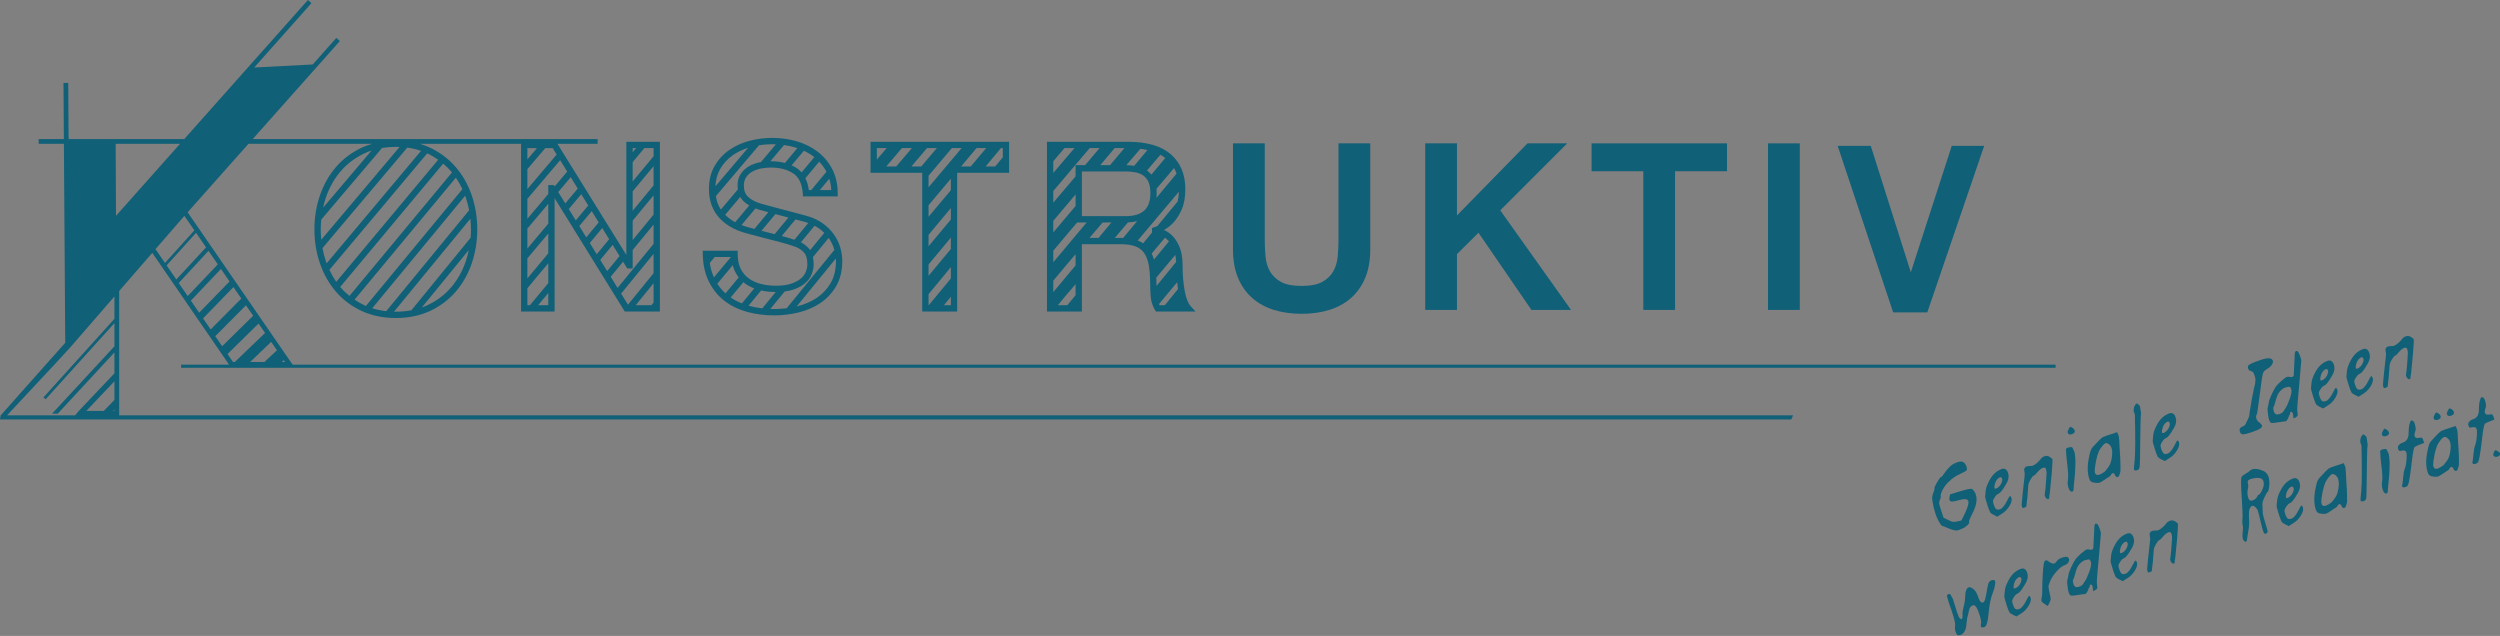 <?xml version="1.0" encoding="UTF-8" standalone="no"?>
<!-- Generator: Adobe Illustrator 15.1.0, SVG Export Plug-In . SVG Version: 6.00 Build 0)  -->

<svg
   xmlns:dc="http://purl.org/dc/elements/1.1/"
   xmlns:cc="http://creativecommons.org/ns#"
   xmlns:rdf="http://www.w3.org/1999/02/22-rdf-syntax-ns#"
   xmlns:svg="http://www.w3.org/2000/svg"
   xmlns="http://www.w3.org/2000/svg"
   xmlns:sodipodi="http://sodipodi.sourceforge.net/DTD/sodipodi-0.dtd"
   xmlns:inkscape="http://www.inkscape.org/namespaces/inkscape"
   version="1.1"
   id="Ebene_1"
   x="0px"
   y="0px"
   width="791.664"
   height="201.378"
   viewBox="0 0 791.664 201.378"
   enable-background="new 0 0 1169.941 619.47"
   xml:space="preserve"
   inkscape:version="0.48.5 r10040"
   sodipodi:docname="Logo_Claim_sw.svg"><rect x="0" y="0" width="791.664" height="201.378" fill="#808080" stroke="none"/><defs
     id="defs139" /><sodipodi:namedview
     pagecolor="#ffffff"
     bordercolor="#666666"
     borderopacity="1"
     objecttolerance="10"
     gridtolerance="10"
     guidetolerance="10"
     inkscape:pageopacity="0"
     inkscape:pageshadow="2"
     inkscape:window-width="1380"
     inkscape:window-height="856"
     id="namedview137"
     showgrid="false"
     inkscape:zoom="0.84615333"
     inkscape:cx="170.61855"
     inkscape:cy="188.92918"
     inkscape:window-x="0"
     inkscape:window-y="0"
     inkscape:window-maximized="1"
     inkscape:current-layer="layer1"
     fit-margin-top="0"
     fit-margin-left="0"
     fit-margin-right="0"
     fit-margin-bottom="0" /><radialGradient
     id="SVGID_1_"
     cx="4160.973"
     cy="297.64"
     r="577.286"
     gradientTransform="matrix(1.021,0,0,1.041,-75.143,-6.103516e-5)"
     gradientUnits="userSpaceOnUse"><stop
       offset="0"
       style="stop-color:#009BC0"
       id="stop4" /><stop
       offset="0.545"
       style="stop-color:#007995"
       id="stop6" /><stop
       offset="1"
       style="stop-color:#106078"
       id="stop8" /></radialGradient><linearGradient
     id="SVGID_2_"
     gradientUnits="userSpaceOnUse"
     x1="2978.971"
     y1="541.148"
     x2="2978.971"
     y2="91.548"><stop
       offset="0"
       style="stop-color:#009BC0"
       id="stop15" /><stop
       offset="0.545"
       style="stop-color:#007995"
       id="stop17" /><stop
       offset="1"
       style="stop-color:#106078"
       id="stop19" /></linearGradient><g
     id="g23"
     transform="translate(-259.503,-233.948)"><path
       d="m 1680.03,313.341 0.015,1.014 c 0.05,3.324 0.694,6.26 1.915,8.727 1.22,2.467 2.875,4.523 4.921,6.109 2.026,1.57 4.437,2.75 7.159,3.506 2.682,0.746 5.576,1.123 8.601,1.123 2.629,0 5.245,-0.314 7.773,-0.934 2.566,-0.627 4.895,-1.641 6.918,-3.008 2.049,-1.383 3.725,-3.188 4.98,-5.365 1.267,-2.195 1.909,-4.863 1.909,-7.926 0,-1.443 -0.222,-2.906 -0.66,-4.35 -0.442,-1.453 -1.124,-2.83 -2.026,-4.096 -0.906,-1.266 -2.042,-2.402 -3.377,-3.379 -1.341,-0.977 -2.925,-1.758 -4.734,-2.324 -0.682,-0.197 -1.812,-0.5 -3.392,-0.914 -1.57,-0.41 -3.176,-0.834 -4.817,-1.27 -1.643,-0.432 -3.124,-0.832 -4.448,-1.191 -1.34,-0.365 -2.107,-0.572 -2.269,-0.613 -1.679,-0.484 -3.045,-1.201 -4.061,-2.133 -0.929,-0.848 -1.38,-2.018 -1.38,-3.572 0,-1.09 0.246,-1.994 0.729,-2.691 0.519,-0.748 1.155,-1.324 1.946,-1.762 0.82,-0.453 1.746,-0.783 2.749,-0.98 1.049,-0.203 2.082,-0.307 3.071,-0.307 2.922,0 5.342,0.637 7.192,1.893 1.777,1.205 2.749,3.27 2.971,6.311 l 0.067,0.928 10.988,0 0,-1 c 0,-2.854 -0.574,-5.41 -1.708,-7.6 -1.122,-2.17 -2.667,-4.025 -4.589,-5.512 -1.9,-1.469 -4.133,-2.586 -6.635,-3.322 -4.6,-1.344 -9.979,-1.5 -15.067,-0.15 -2.377,0.633 -4.532,1.623 -6.403,2.939 -1.902,1.336 -3.452,3.041 -4.605,5.068 -1.17,2.049 -1.763,4.496 -1.763,7.271 0,1.439 0.194,2.871 0.579,4.254 0.395,1.42 1.072,2.775 2.012,4.027 0.938,1.25 2.208,2.393 3.775,3.395 1.561,0.998 3.521,1.809 5.824,2.406 3.556,0.963 6.598,1.756 9.041,2.361 2.39,0.592 4.512,1.227 6.313,1.891 0.908,0.33 1.767,0.916 2.55,1.74 0.708,0.746 1.067,1.99 1.067,3.695 0,0.83 -0.171,1.666 -0.505,2.482 -0.329,0.799 -0.854,1.49 -1.598,2.111 -0.773,0.643 -1.809,1.178 -3.081,1.594 -1.29,0.424 -2.892,0.641 -4.76,0.641 -1.75,0 -3.383,-0.197 -4.856,-0.586 -1.44,-0.375 -2.728,-0.979 -3.825,-1.791 -1.071,-0.793 -1.919,-1.826 -2.521,-3.072 -0.606,-1.258 -0.914,-2.82 -0.914,-4.639 l 0,-1 -11.071,0 z m 2.234,3.847 1.552,-1.848 5.145,0 -5.38,6.445 c -0.629,-1.374 -1.077,-2.905 -1.317,-4.597 z m 39.958,-0.601 c 0,2.707 -0.553,5.039 -1.642,6.928 -0.271,0.469 -0.565,0.918 -0.88,1.348 l -0.238,0.293 c -0.92,1.189 -2,2.223 -3.249,3.066 -1.828,1.234 -3.938,2.15 -6.274,2.721 -0.049,0.012 -0.1,0.02 -0.148,0.031 l 12.402,-15.174 c 0.015,0.263 0.029,0.525 0.029,0.787 z m -1.476,-22.451 -3.622,0 2.987,-3.598 c 0.341,1.117 0.565,2.311 0.635,3.598 z m -3.833,-9 c 0.899,0.953 1.678,2.016 2.303,3.195 l -4.819,5.805 -0.778,0 c -0.184,-1.432 -0.551,-2.678 -1.08,-3.758 l 4.374,-5.242 z m -1.66,-1.53 c 0.039,0.031 0.074,0.066 0.115,0.098 l -4.036,4.836 c -0.433,-0.492 -0.917,-0.928 -1.463,-1.297 -0.526,-0.357 -1.089,-0.67 -1.684,-0.941 l 3.874,-4.617 c 1.155,0.541 2.229,1.175 3.194,1.921 z m -5.977,-2.984 c 0.247,0.072 0.479,0.164 0.717,0.244 l -3.929,4.684 c -1.37,-0.361 -2.876,-0.545 -4.511,-0.545 -0.033,0 -0.068,0.004 -0.102,0.004 l 4.33,-5.131 c 1.205,0.17 2.378,0.418 3.495,0.744 z m -23.774,6.928 c 1.007,-1.77 2.358,-3.258 4.018,-4.422 1.438,-1.014 3.079,-1.795 4.868,-2.363 l -10.338,12.186 c 0.109,-2.054 0.582,-3.876 1.452,-5.401 z m -0.994,10 c -0.136,-0.49 -0.237,-0.988 -0.319,-1.49 l 13.66,-16.1 c 1.793,-0.285 3.594,-0.383 5.358,-0.309 l -4.763,5.646 c -0.116,0.02 -0.229,0.027 -0.346,0.051 -1.209,0.238 -2.33,0.639 -3.333,1.193 -1.052,0.582 -1.934,1.381 -2.622,2.371 -0.72,1.039 -1.086,2.328 -1.086,3.832 0,0.418 0.035,0.814 0.088,1.201 l -5.367,6.361 c -0.572,-0.875 -1.004,-1.799 -1.27,-2.756 z m 4.938,6.271 c -0.893,-0.57 -1.658,-1.191 -2.311,-1.846 l 4.779,-5.662 c 0.309,0.549 0.697,1.045 1.172,1.48 0.494,0.451 1.066,0.85 1.682,1.215 l -4.455,5.309 c -0.299,-0.16 -0.596,-0.322 -0.867,-0.496 z m 5.258,2.158 c -0.859,-0.223 -1.646,-0.484 -2.391,-0.766 l 4.412,-5.258 c 0.402,0.152 0.812,0.297 1.248,0.424 0.19,0.049 0.946,0.252 2.268,0.613 0.184,0.051 0.377,0.104 0.566,0.154 l -4.412,5.287 c -0.556,-0.149 -1.105,-0.295 -1.691,-0.454 z m 8.095,2.124 c -1.251,-0.314 -2.64,-0.672 -4.161,-1.072 l 4.408,-5.281 c 0.535,0.143 1.083,0.289 1.657,0.439 0.841,0.223 1.646,0.434 2.467,0.65 l -4.371,5.264 z m 6.264,1.775 c -1.225,-0.414 -2.567,-0.814 -4.015,-1.199 l 4.358,-5.25 c 0.039,0.01 0.08,0.021 0.119,0.031 1.558,0.408 2.673,0.707 3.322,0.893 0.207,0.064 0.401,0.143 0.602,0.213 l -4.386,5.312 z m 2.057,0.797 4.325,-5.238 c 0.544,0.289 1.062,0.598 1.534,0.941 0.559,0.408 1.074,0.85 1.547,1.318 l -4.5,5.479 c -0.152,-0.225 -0.297,-0.455 -0.479,-0.646 -0.748,-0.788 -1.563,-1.411 -2.427,-1.854 z m -5.141,15.582 c 0.958,-0.123 1.838,-0.311 2.624,-0.568 1.512,-0.494 2.769,-1.152 3.737,-1.957 0.988,-0.824 1.717,-1.795 2.168,-2.887 0.436,-1.062 0.655,-2.154 0.655,-3.244 0,-0.822 -0.099,-1.547 -0.245,-2.223 l 4.988,-6.074 c 0.776,1.088 1.362,2.271 1.741,3.516 0.026,0.088 0.046,0.176 0.07,0.266 l -15.084,18.457 c -1.73,0.225 -3.476,0.303 -5.194,0.242 l 4.54,-5.528 z m -7.457,-0.33 c 1.434,0.32 2.979,0.494 4.617,0.5 l -4.246,5.166 c -1.49,-0.174 -2.945,-0.441 -4.318,-0.824 -0.014,-0.004 -0.026,-0.01 -0.04,-0.014 l 3.987,-4.828 z m -5.608,-2.633 c 0.146,0.121 0.282,0.252 0.435,0.365 0.898,0.666 1.906,1.201 2.994,1.621 l -3.923,4.75 c -1.282,-0.512 -2.461,-1.145 -3.536,-1.881 l 4.03,-4.855 z m -1.477,-1.504 -4.201,5.059 c -0.976,-0.891 -1.85,-1.904 -2.586,-3.062 l 4.885,-5.85 c 0.176,0.682 0.398,1.324 0.683,1.914 0.339,0.703 0.752,1.345 1.219,1.939 z"
       id="path25"
       inkscape:connector-curvature="0"
       style="fill:#ffffff" /><path
       d="m 1749.542,332.589 11.06,0 0,-43.918 16.45,0 0,-9.826 -43.888,0 0,9.826 16.378,0 0,43.918 z m 9.06,-2 -2.188,0 2.188,-2.664 0,2.664 z m 0,-8.453 -6.981,8.453 -0.078,0 0,-3.49 7.06,-8.549 0,3.586 z m 0,-9.34 -7.06,8.504 0,-3.605 7.06,-8.504 0,3.605 z m 0,-9.32 -7.06,8.457 0,-3.625 7.06,-8.457 0,3.625 z m 0,-9.301 -7.06,8.412 0,-3.646 7.06,-8.412 0,3.646 z m 16.45,-13.33 0,2.924 -2.423,2.902 -3.027,0 4.863,-5.826 0.587,0 z m -5.264,0 -4.89,5.826 -3.06,0 4.889,-5.826 3.061,0 z m -7.773,0 -10.473,12.412 0,-3.666 7.38,-8.746 3.093,0 z m -26.851,0 3.115,0 -3.115,3.633 0,-3.633 z m 2.97,5.826 4.969,-5.826 3.16,0 -4.971,5.826 -3.158,0 z m 11.097,0 -3.127,0 4.943,-5.826 3.125,0 -4.941,5.826 z"
       id="path27"
       inkscape:connector-curvature="0"
       style="fill:#ffffff" /><path
       d="m 1853.945,328.228 c 1.906,1.707 4.224,2.998 6.889,3.838 2.646,0.832 5.622,1.254 8.845,1.254 3.225,0 6.201,-0.422 8.848,-1.254 2.664,-0.84 4.981,-2.131 6.887,-3.838 1.906,-1.709 3.4,-3.854 4.439,-6.377 1.036,-2.514 1.561,-5.504 1.561,-8.887 l 0,-33.619 -10.058,0 0,30.646 c 0,1.725 -0.086,3.488 -0.255,5.242 -0.158,1.709 -0.625,3.264 -1.386,4.623 -0.747,1.338 -1.902,2.455 -3.435,3.324 -1.531,0.871 -3.752,1.312 -6.602,1.312 -2.85,0 -5.07,-0.441 -6.601,-1.312 -1.529,-0.865 -2.685,-1.984 -3.435,-3.324 -0.761,-1.361 -1.228,-2.916 -1.388,-4.623 -0.167,-1.754 -0.252,-3.518 -0.252,-5.242 l 0,-30.646 -10.059,0 0,33.619 c 0,3.381 0.525,6.371 1.562,8.887 1.041,2.525 2.534,4.67 4.44,6.377 z"
       id="path29"
       inkscape:connector-curvature="0"
       style="fill:#ffffff" /><polygon
       points="2039.431,280.14 2057.011,332.882 2067.802,332.882 2085.825,280.14 2075.56,280.14 2062.593,320.173 2049.909,280.14 "
       id="polygon31"
       style="fill:#ffffff" /><polygon
       points="1918.876,314.405 1925.695,307.651 1942.464,332.089 1954.999,332.089 1932.581,300.554 1953.788,279.345 1941.21,279.345 1918.876,302.173 1918.876,279.345 1908.817,279.345 1908.817,332.089 1918.876,332.089 "
       id="polygon33"
       style="fill:#ffffff" /><polygon
       points="2004.39,279.345 1961.501,279.345 1961.501,288.171 1977.882,288.171 1977.882,332.089 1987.938,332.089 1987.938,288.171 2004.39,288.171 "
       id="polygon35"
       style="fill:#ffffff" /><rect
       x="2017.374"
       y="279.345"
       width="10.059"
       height="52.744"
       id="rect37"
       style="fill:#ffffff" /><path
       d="m 1800.097,311.282 12.332,0 c 1.938,0 3.533,0.244 4.739,0.725 1.149,0.459 2.03,1.158 2.695,2.135 0.688,1.012 1.171,2.316 1.436,3.879 0.28,1.654 0.422,3.66 0.422,5.959 0,1.287 0.062,2.633 0.185,4 0.132,1.498 0.582,2.887 1.337,4.129 l 0.292,0.48 12.536,0 -1.522,-1.674 c -0.836,-0.918 -1.474,-2.545 -1.895,-4.836 -0.445,-2.408 -0.671,-5.139 -0.671,-8.117 0,-2.137 -0.278,-3.963 -0.827,-5.424 -0.548,-1.463 -1.26,-2.68 -2.117,-3.621 -0.865,-0.943 -1.82,-1.646 -2.843,-2.092 -0.041,-0.018 -0.082,-0.033 -0.123,-0.051 0.956,-0.492 1.919,-1.234 2.87,-2.207 1.044,-1.068 1.965,-2.482 2.734,-4.205 0.779,-1.742 1.174,-3.939 1.174,-6.531 0,-4.68 -1.555,-8.396 -4.621,-11.047 -3.024,-2.613 -7.561,-3.939 -13.48,-3.939 l -25.712,0 0,53.744 11.06,0 0,-21.307 z m 5.281,-2 -2.873,0 4.166,-4.883 2.782,0 -4.075,4.883 z m 7.777,0.026 c -0.243,-0.008 -0.475,-0.025 -0.727,-0.025 l -1.902,0 4.162,-4.906 c 1.055,-0.045 2.024,-0.184 2.907,-0.418 l -4.44,5.349 z m 17.379,16.166 -4.156,5.115 -1.694,0 c -0.061,-0.119 -0.11,-0.242 -0.163,-0.365 l 5.734,-6.906 c 0.077,0.74 0.17,1.458 0.279,2.156 z m -0.862,-10.811 c 0.14,0.676 0.233,1.416 0.276,2.227 l -6.215,7.607 c 0,-0.172 -0.013,-0.35 -0.013,-0.518 0,-0.742 -0.02,-1.445 -0.048,-2.129 l 6,-7.187 z m -3.276,-5.43 c 0.402,0.287 0.793,0.627 1.166,1.033 0.033,0.037 0.064,0.082 0.098,0.121 l -4.738,5.766 c -0.193,-0.691 -0.435,-1.332 -0.72,-1.922 l 4.194,-4.998 z m 4.029,-11.48 -6.409,7.762 c -0.517,0.223 -0.848,0.35 -1.033,0.412 l -0.683,0.229 0,1.438 -2.819,3.412 c -0.484,-0.33 -0.999,-0.627 -1.571,-0.855 -0.04,-0.016 -0.088,-0.027 -0.13,-0.043 l 13.04,-15.453 c -0.044,1.139 -0.174,2.174 -0.395,3.098 z m -1.138,-10.586 c 0.312,0.553 0.566,1.146 0.784,1.764 l -6.361,7.662 c 0.05,-0.469 0.082,-0.949 0.082,-1.457 0,-0.494 -0.025,-0.961 -0.068,-1.412 l 5.563,-6.557 z m -2.788,-3.189 -4.404,5.279 c -0.399,-0.516 -0.855,-0.963 -1.373,-1.33 l 4.233,-4.965 c 0.558,0.305 1.069,0.646 1.544,1.016 z m -7.889,-2.909 c 0.791,0.098 1.529,0.238 2.244,0.4 l -4.183,4.982 c -0.815,-0.115 -1.651,-0.186 -2.507,-0.201 l 4.446,-5.181 z m -1.609,7.442 c 0.941,0.17 1.785,0.506 2.508,1 0.691,0.475 1.247,1.156 1.65,2.021 0.421,0.906 0.633,2.119 0.633,3.604 0,2.447 -0.646,4.285 -1.923,5.461 -1.302,1.195 -3.294,1.803 -5.919,1.803 l -13.854,0 0,-14.162 13.711,0 c 1.1,-10e-4 2.175,0.091 3.194,0.273 z m -6.523,-7.666 3.093,0 -4.55,5.393 -3.092,0 4.549,-5.393 z m -19.441,4.166 3.554,-4.166 3.158,0 -6.712,7.869 0,-3.703 z m 0,9.427 11.532,-13.594 3.126,0 -4.573,5.393 -3.025,0 0,3.566 -7.06,8.32 0,-3.685 z m 0,9.448 7.06,-8.365 0,3.664 -7.06,8.365 0,-3.664 z m 0,9.467 5.308,-6.324 2.256,-2.629 3.01,0 -10.573,12.6 0,-3.647 z m 7.06,14.091 -2.611,3.145 -2.992,0 3.03,-3.65 0.014,0.012 2.56,-3.018 0,3.511 z m 0,-9.439 -7.06,8.457 0,-3.625 4.291,-5.141 2.769,-3.246 0,3.555 z"
       id="path39"
       inkscape:connector-curvature="0"
       style="fill:#ffffff" /><path
       d="m 1514.86,350.427 593.579,0 0,-1 -558.277,0 -33.24,-48.268 19.278,-21.68 39.123,0 c -1.144,0.334 -2.248,0.74 -3.297,1.236 -3.18,1.502 -5.912,3.561 -8.121,6.121 -2.198,2.545 -3.907,5.557 -5.08,8.951 -1.167,3.377 -1.759,6.998 -1.759,10.762 0,3.812 0.592,7.459 1.759,10.834 1.171,3.393 2.881,6.404 5.08,8.951 2.211,2.564 4.945,4.611 8.126,6.088 3.189,1.48 6.83,2.23 10.821,2.23 3.988,0 7.629,-0.75 10.82,-2.23 3.18,-1.477 5.913,-3.525 8.125,-6.088 2.201,-2.551 3.91,-5.562 5.08,-8.951 1.166,-3.377 1.758,-7.021 1.758,-10.834 0,-3.764 -0.592,-7.383 -1.758,-10.762 -1.171,-3.391 -2.881,-6.402 -5.08,-8.951 -2.21,-2.561 -4.941,-4.619 -8.119,-6.121 -1.051,-0.496 -2.155,-0.902 -3.3,-1.236 l 32.126,0 0,53.109 10.624,0 0,-35.883 22.214,35.883 11.123,0 0,-53.744 -10.625,0 0,35.84 -21.819,-35.205 12.728,0 0,-1.5 -109.216,0 27.596,-31.035 -1.121,-0.996 -7.483,8.416 -18.517,0.959 18.121,-20.379 -1.121,-0.996 -39.151,44.031 -36.629,0 -0.12,-17.773 -1.5,0.01 0.12,17.764 -7.979,0 0,1.5 7.988,0 0.428,63.01 -20.44,22.986 -0.222,1.293 567.246,0 0.555,-1.293 -530.061,0 0,-39.377 10.484,-12.08 24.321,35.408 -15.188,0 0,1 z m 116.269,-19.838 -3.208,0 3.208,-3.865 0,3.865 z m 33.337,-0.824 -0.666,0.824 -4.988,0 5.654,-6.955 0,6.131 z m 0,-9.303 -8.105,9.971 -2.175,-3.512 10.28,-12.58 0,6.121 z m -6.625,-39.617 1.104,0 -1.104,1.324 0,-1.324 z m 0,4.443 3.709,-4.443 2.916,0 0,2.596 -6.625,7.98 0,-6.133 z m 0,9.264 6.625,-7.98 0,6.098 -6.625,8.021 0,-6.139 z m 0,9.279 6.625,-8.021 0,6.105 -6.625,8.064 0,-6.148 z m -1.701,15.131 1.701,0 0,-5.832 6.625,-8.064 0,6.113 -11.394,13.943 -2.185,-3.529 3.922,-4.775 1.331,2.144 z m -2.442,-3.94 -3.922,4.773 -2.194,-3.543 3.93,-4.758 2.186,3.528 z m -3.299,-5.322 -3.93,4.758 -2.202,-3.559 3.937,-4.74 2.195,3.541 z m -3.306,-5.334 -3.936,4.74 -2.213,-3.576 3.943,-4.725 2.206,3.561 z m -3.317,-5.349 -3.941,4.723 -2.223,-3.59 3.95,-4.707 2.214,3.574 z m -3.322,-5.364 -3.949,4.705 -2.232,-3.605 3.956,-4.689 2.225,3.589 z m -15.949,-12.808 3.051,0 -3.051,3.576 0,-3.576 z m 0,6.658 5.682,-6.658 2.329,0 1.264,2.039 -9.274,10.932 0,-6.313 z m 0,9.404 10.381,-12.236 2.235,3.605 -3.956,4.688 -0.263,-0.422 -1.773,0 0,2.836 -6.624,7.848 0,-6.319 z m 0,9.42 6.624,-7.848 0,6.285 -6.624,7.893 0,-6.33 z m 0,9.44 6.624,-7.893 0,6.295 -6.624,7.934 0,-6.336 z m 0,9.457 6.624,-7.934 0,6.303 -5.808,6.996 -0.816,0 0,-5.365 z m -63.789,-28.784 c 1.089,-3.154 2.672,-5.945 4.703,-8.297 2.026,-2.348 4.536,-4.238 7.46,-5.619 0.736,-0.348 1.501,-0.65 2.29,-0.912 l -15.347,18.09 c 0.245,-1.109 0.528,-2.203 0.894,-3.262 z m 44.271,20.291 c -1.086,3.146 -2.669,5.939 -4.703,8.297 -2.025,2.348 -4.533,4.225 -7.453,5.58 -0.566,0.264 -1.154,0.492 -1.752,0.705 l 14.873,-18.199 c -0.257,1.235 -0.562,2.449 -0.965,3.617 z m 1.649,-10.181 c 0,0.91 -0.037,1.811 -0.109,2.699 l -18.758,22.955 c -1.561,0.295 -3.2,0.449 -4.916,0.449 -0.195,0 -0.387,-0.01 -0.581,-0.014 l 24.175,-29.426 c 0.111,1.099 0.189,2.206 0.189,3.337 z m -1.649,-10.11 c 0.458,1.326 0.799,2.701 1.066,4.102 l -26.242,31.941 c -1.556,-0.172 -3.039,-0.477 -4.442,-0.916 l 29.421,-35.625 c 0.063,0.168 0.139,0.327 0.197,0.498 z m -3.127,-6.234 c 0.779,1.135 1.469,2.352 2.066,3.641 l -30.541,36.982 c -0.171,-0.074 -0.346,-0.143 -0.514,-0.221 -1.096,-0.508 -2.113,-1.115 -3.09,-1.768 l 32.079,-38.634 z m -1.576,-2.062 c 0.117,0.137 0.219,0.289 0.334,0.428 l -32.449,39.082 c -0.988,-0.801 -1.92,-1.662 -2.75,-2.625 -0.062,-0.072 -0.114,-0.152 -0.176,-0.225 l 32.589,-39.041 c 0.873,0.736 1.706,1.517 2.452,2.381 z m -7.459,-5.62 c 1.221,0.578 2.352,1.264 3.424,2.014 l -32.264,38.65 c -0.826,-1.172 -1.543,-2.443 -2.17,-3.785 l 30.966,-36.898 c 0.015,0.008 0.029,0.014 0.044,0.019 z m -1.996,-0.804 -29.879,35.604 c -0.074,-0.201 -0.164,-0.389 -0.234,-0.592 -0.47,-1.359 -0.82,-2.775 -1.09,-4.223 l 26.848,-31.818 c 1.526,0.208 2.981,0.55 4.355,1.029 z m -7.976,-1.274 c 0.4,0 0.795,0.012 1.188,0.027 l -24.793,29.383 c -0.107,-1.086 -0.181,-2.186 -0.181,-3.307 0,-1.029 0.062,-2.043 0.154,-3.047 l 19.255,-22.697 c 1.399,-0.234 2.857,-0.359 4.377,-0.359 z m -35.487,67.565 0.39,0.564 -0.993,0 0.603,-0.564 z m -2.164,-3.143 -3.955,3.707 -4.525,0 6.645,-6.373 1.835,2.666 z m -51.459,19.213 -0.406,0 0.406,-0.42 0,0.42 z m 0,-3.486 -3.385,3.486 -5.532,0 8.917,-9.402 0,5.916 z m 0,-25.682 -14.025,15.52 -1.488,1.646 -6.963,7.703 0.674,0.609 6.298,-6.967 1.489,-1.648 14.016,-15.508 0,7.34 -13.969,15.088 -1.49,1.609 -4.287,4.631 1.797,0 2.504,-2.705 1.489,-1.607 13.956,-15.074 0,6.617 -11.299,11.914 -1.17,1.395 -2.955,0 -18.588,0 15.21,-16.299 4.733,-5.141 14.068,-16.209 0,7.086 z m 0.494,-32.621 -0.108,-22.812 20.394,0 -20.286,22.812 z m 12.506,10.557 8.803,-10.143 0.35,-0.393 3.162,4.592 -9.316,10.309 -2.999,-4.365 z m 3.528,5.134 9.317,-10.309 3.169,4.602 -9.419,10.172 -3.067,-4.465 z m 3.832,5.58 9.421,-10.176 2.944,4.275 -9.521,10.039 -2.844,-4.138 z m 3.844,5.596 9.522,-10.041 2.722,3.953 -9.622,9.906 -2.622,-3.818 z m 3.857,5.613 9.623,-9.908 2.5,3.631 -9.722,9.775 -2.401,-3.498 z m 3.868,5.633 9.724,-9.777 2.279,3.311 -9.821,9.643 -2.182,-3.177 z m 3.88,5.649 9.824,-9.646 2.057,2.986 -9.57,9.182 -0.578,0 -1.733,-2.522 z"
       id="path41"
       inkscape:connector-curvature="0"
       style="fill:#ffffff" /></g><g
     id="g43"
     transform="translate(-259.503,-233.948)"><path
       d="m 482.03,313.341 0.015,1.014 c 0.05,3.324 0.694,6.26 1.915,8.727 1.22,2.467 2.875,4.523 4.921,6.109 2.026,1.57 4.437,2.75 7.159,3.506 2.682,0.746 5.576,1.123 8.601,1.123 2.629,0 5.245,-0.314 7.773,-0.934 2.566,-0.627 4.895,-1.641 6.918,-3.008 2.049,-1.383 3.725,-3.188 4.98,-5.365 1.267,-2.195 1.909,-4.863 1.909,-7.926 0,-1.443 -0.222,-2.906 -0.66,-4.35 -0.442,-1.453 -1.124,-2.83 -2.026,-4.096 -0.906,-1.266 -2.042,-2.402 -3.377,-3.379 -1.341,-0.977 -2.925,-1.758 -4.734,-2.324 -0.682,-0.197 -1.812,-0.5 -3.392,-0.914 -1.57,-0.41 -3.176,-0.834 -4.817,-1.27 -1.643,-0.432 -3.124,-0.832 -4.448,-1.191 -1.34,-0.365 -2.107,-0.572 -2.269,-0.613 -1.679,-0.484 -3.045,-1.201 -4.061,-2.133 -0.929,-0.848 -1.38,-2.018 -1.38,-3.572 0,-1.09 0.246,-1.994 0.729,-2.691 0.519,-0.748 1.155,-1.324 1.946,-1.762 0.82,-0.453 1.746,-0.783 2.749,-0.98 1.049,-0.203 2.082,-0.307 3.071,-0.307 2.922,0 5.342,0.637 7.192,1.893 1.777,1.205 2.749,3.27 2.971,6.311 l 0.067,0.928 10.988,0 0,-1 c 0,-2.854 -0.574,-5.41 -1.708,-7.6 -1.122,-2.17 -2.667,-4.025 -4.589,-5.512 -1.9,-1.469 -4.133,-2.586 -6.635,-3.322 -4.6,-1.344 -9.979,-1.5 -15.067,-0.15 -2.377,0.633 -4.532,1.623 -6.403,2.939 -1.902,1.336 -3.452,3.041 -4.605,5.068 -1.17,2.049 -1.763,4.496 -1.763,7.271 0,1.439 0.194,2.871 0.579,4.254 0.395,1.42 1.072,2.775 2.012,4.027 0.938,1.25 2.208,2.393 3.775,3.395 1.561,0.998 3.521,1.809 5.824,2.406 3.556,0.963 6.598,1.756 9.041,2.361 2.39,0.592 4.512,1.227 6.313,1.891 0.908,0.33 1.767,0.916 2.55,1.74 0.708,0.746 1.067,1.99 1.067,3.695 0,0.83 -0.171,1.666 -0.505,2.482 -0.329,0.799 -0.854,1.49 -1.598,2.111 -0.773,0.643 -1.809,1.178 -3.081,1.594 -1.29,0.424 -2.892,0.641 -4.76,0.641 -1.75,0 -3.383,-0.197 -4.856,-0.586 -1.44,-0.375 -2.728,-0.979 -3.825,-1.791 -1.071,-0.793 -1.919,-1.826 -2.521,-3.072 -0.606,-1.258 -0.914,-2.82 -0.914,-4.639 l 0,-1 -11.071,0 z m 2.234,3.847 1.552,-1.848 5.145,0 -5.38,6.445 c -0.629,-1.374 -1.077,-2.905 -1.317,-4.597 z m 39.958,-0.601 c 0,2.707 -0.553,5.039 -1.642,6.928 -0.271,0.469 -0.565,0.918 -0.88,1.348 l -0.238,0.293 c -0.92,1.189 -2,2.223 -3.249,3.066 -1.828,1.234 -3.938,2.15 -6.274,2.721 -0.049,0.012 -0.1,0.02 -0.148,0.031 L 524.193,315.8 c 0.015,0.263 0.029,0.525 0.029,0.787 z m -1.476,-22.451 -3.622,0 2.987,-3.598 c 0.341,1.117 0.565,2.311 0.635,3.598 z m -3.833,-9 c 0.899,0.953 1.678,2.016 2.303,3.195 l -4.819,5.805 -0.778,0 c -0.184,-1.432 -0.551,-2.678 -1.08,-3.758 l 4.374,-5.242 z m -1.66,-1.53 c 0.039,0.031 0.074,0.066 0.115,0.098 l -4.036,4.836 c -0.433,-0.492 -0.917,-0.928 -1.463,-1.297 -0.526,-0.357 -1.089,-0.67 -1.684,-0.941 l 3.874,-4.617 c 1.155,0.541 2.229,1.175 3.194,1.921 z m -5.977,-2.984 c 0.247,0.072 0.479,0.164 0.717,0.244 l -3.929,4.684 c -1.37,-0.361 -2.876,-0.545 -4.511,-0.545 -0.033,0 -0.068,0.004 -0.102,0.004 l 4.33,-5.131 c 1.205,0.17 2.378,0.418 3.495,0.744 z m -23.774,6.928 c 1.007,-1.77 2.358,-3.258 4.018,-4.422 1.438,-1.014 3.079,-1.795 4.868,-2.363 L 486.05,292.95 c 0.109,-2.053 0.582,-3.875 1.452,-5.4 z m -0.994,10 c -0.136,-0.49 -0.237,-0.988 -0.319,-1.49 l 13.66,-16.1 c 1.793,-0.285 3.594,-0.383 5.358,-0.309 l -4.763,5.646 c -0.116,0.02 -0.229,0.027 -0.346,0.051 -1.209,0.238 -2.33,0.639 -3.333,1.193 -1.052,0.582 -1.934,1.381 -2.622,2.371 -0.72,1.039 -1.086,2.328 -1.086,3.832 0,0.418 0.035,0.814 0.088,1.201 l -5.367,6.361 c -0.572,-0.875 -1.004,-1.799 -1.27,-2.756 z m 4.938,6.271 c -0.893,-0.57 -1.658,-1.191 -2.311,-1.846 l 4.779,-5.662 c 0.309,0.549 0.697,1.045 1.172,1.48 0.494,0.451 1.066,0.85 1.682,1.215 l -4.455,5.309 c -0.299,-0.16 -0.596,-0.322 -0.867,-0.496 z m 5.258,2.158 c -0.859,-0.223 -1.646,-0.484 -2.391,-0.766 l 4.412,-5.258 c 0.402,0.152 0.812,0.297 1.248,0.424 0.19,0.049 0.946,0.252 2.268,0.613 0.184,0.051 0.377,0.104 0.566,0.154 l -4.412,5.287 c -0.556,-0.149 -1.105,-0.295 -1.691,-0.454 z m 8.095,2.124 c -1.251,-0.314 -2.64,-0.672 -4.161,-1.072 l 4.408,-5.281 c 0.535,0.143 1.083,0.289 1.657,0.439 0.841,0.223 1.646,0.434 2.467,0.65 l -4.371,5.264 z m 6.264,1.775 c -1.225,-0.414 -2.567,-0.814 -4.015,-1.199 l 4.358,-5.25 c 0.039,0.01 0.08,0.021 0.119,0.031 1.558,0.408 2.673,0.707 3.322,0.893 0.207,0.064 0.401,0.143 0.602,0.213 l -4.386,5.312 z m 2.057,0.797 4.325,-5.238 c 0.544,0.289 1.062,0.598 1.534,0.941 0.559,0.408 1.074,0.85 1.547,1.318 l -4.5,5.479 c -0.152,-0.225 -0.297,-0.455 -0.479,-0.646 -0.748,-0.788 -1.563,-1.411 -2.427,-1.854 z m -5.141,15.582 c 0.958,-0.123 1.838,-0.311 2.624,-0.568 1.512,-0.494 2.769,-1.152 3.737,-1.957 0.988,-0.824 1.717,-1.795 2.168,-2.887 0.436,-1.062 0.655,-2.154 0.655,-3.244 0,-0.822 -0.099,-1.547 -0.245,-2.223 l 4.988,-6.074 c 0.776,1.088 1.362,2.271 1.741,3.516 0.026,0.088 0.046,0.176 0.07,0.266 l -15.084,18.457 c -1.73,0.225 -3.476,0.303 -5.194,0.242 l 4.54,-5.528 z m -7.457,-0.33 c 1.434,0.32 2.979,0.494 4.617,0.5 l -4.246,5.166 c -1.49,-0.174 -2.945,-0.441 -4.318,-0.824 -0.014,-0.004 -0.026,-0.01 -0.04,-0.014 l 3.987,-4.828 z m -5.608,-2.633 c 0.146,0.121 0.282,0.252 0.435,0.365 0.898,0.666 1.906,1.201 2.994,1.621 l -3.923,4.75 c -1.282,-0.512 -2.461,-1.145 -3.536,-1.881 l 4.03,-4.855 z m -1.477,-1.504 -4.201,5.059 c -0.976,-0.891 -1.85,-1.904 -2.586,-3.062 l 4.885,-5.85 c 0.176,0.682 0.398,1.324 0.683,1.914 0.339,0.703 0.752,1.345 1.219,1.939 z"
       id="path45"
       inkscape:connector-curvature="0"
       style="fill:#106078;fill-opacity:1" /><path
       d="m 551.542,332.589 11.06,0 0,-43.918 16.45,0 0,-9.826 -43.888,0 0,9.826 16.378,0 0,43.918 z m 9.06,-2 -2.188,0 2.188,-2.664 0,2.664 z m 0,-8.453 -6.981,8.453 -0.078,0 0,-3.49 7.06,-8.549 0,3.586 z m 0,-9.34 -7.06,8.504 0,-3.605 7.06,-8.504 0,3.605 z m 0,-9.32 -7.06,8.457 0,-3.625 7.06,-8.457 0,3.625 z m 0,-9.301 -7.06,8.412 0,-3.646 7.06,-8.412 0,3.646 z m 16.45,-13.33 0,2.924 -2.423,2.902 -3.027,0 4.863,-5.826 0.587,0 z m -5.264,0 -4.89,5.826 -3.06,0 4.889,-5.826 3.061,0 z m -7.773,0 -10.473,12.412 0,-3.666 7.38,-8.746 3.093,0 z m -26.851,0 3.115,0 -3.115,3.633 0,-3.633 z m 2.97,5.826 4.969,-5.826 3.16,0 -4.971,5.826 -3.158,0 z m 11.097,0 -3.127,0 4.943,-5.826 3.125,0 -4.941,5.826 z"
       id="path47"
       inkscape:connector-curvature="0"
       style="fill:#106078;fill-opacity:1" /><path
       d="m 655.945,328.228 c 1.906,1.707 4.224,2.998 6.889,3.838 2.646,0.832 5.622,1.254 8.845,1.254 3.225,0 6.201,-0.422 8.848,-1.254 2.664,-0.84 4.981,-2.131 6.887,-3.838 1.906,-1.709 3.4,-3.854 4.439,-6.377 1.036,-2.514 1.561,-5.504 1.561,-8.887 l 0,-33.619 -10.058,0 0,30.646 c 0,1.725 -0.086,3.488 -0.255,5.242 -0.158,1.709 -0.625,3.264 -1.386,4.623 -0.747,1.338 -1.902,2.455 -3.435,3.324 -1.531,0.871 -3.752,1.312 -6.602,1.312 -2.85,0 -5.07,-0.441 -6.601,-1.312 -1.529,-0.865 -2.685,-1.984 -3.435,-3.324 -0.761,-1.361 -1.228,-2.916 -1.388,-4.623 -0.167,-1.754 -0.252,-3.518 -0.252,-5.242 l 0,-30.646 -10.059,0 0,33.619 c 0,3.381 0.525,6.371 1.562,8.887 1.041,2.525 2.534,4.67 4.44,6.377 z"
       id="path49"
       inkscape:connector-curvature="0"
       style="fill:#106078;fill-opacity:1" /><polygon
       points="841.431,280.14 859.011,332.882 869.802,332.882 887.825,280.14 877.56,280.14 864.593,320.173 851.909,280.14 "
       id="polygon51"
       style="fill:#106078;fill-opacity:1" /><polygon
       points="720.876,314.405 727.695,307.651 744.464,332.089 756.999,332.089 734.581,300.554 755.788,279.345 743.21,279.345 720.876,302.173 720.876,279.345 710.817,279.345 710.817,332.089 720.876,332.089 "
       id="polygon53"
       style="fill:#106078;fill-opacity:1" /><polygon
       points="806.39,279.345 763.501,279.345 763.501,288.171 779.882,288.171 779.882,332.089 789.938,332.089 789.938,288.171 806.39,288.171 "
       id="polygon55"
       style="fill:#106078;fill-opacity:1" /><rect
       x="819.374"
       y="279.345"
       width="10.059"
       height="52.744"
       id="rect57"
       style="fill:#106078;fill-opacity:1" /><path
       d="m 602.097,311.282 12.332,0 c 1.938,0 3.533,0.244 4.739,0.725 1.149,0.459 2.03,1.158 2.695,2.135 0.688,1.012 1.171,2.316 1.436,3.879 0.28,1.654 0.422,3.66 0.422,5.959 0,1.287 0.062,2.633 0.185,4 0.132,1.498 0.582,2.887 1.337,4.129 l 0.292,0.48 12.536,0 -1.522,-1.674 c -0.836,-0.918 -1.474,-2.545 -1.895,-4.836 -0.445,-2.408 -0.671,-5.139 -0.671,-8.117 0,-2.137 -0.278,-3.963 -0.827,-5.424 -0.548,-1.463 -1.26,-2.68 -2.117,-3.621 -0.865,-0.943 -1.82,-1.646 -2.843,-2.092 -0.041,-0.018 -0.082,-0.033 -0.123,-0.051 0.956,-0.492 1.919,-1.234 2.87,-2.207 1.044,-1.068 1.965,-2.482 2.734,-4.205 0.779,-1.742 1.174,-3.939 1.174,-6.531 0,-4.68 -1.555,-8.396 -4.621,-11.047 -3.024,-2.613 -7.561,-3.939 -13.48,-3.939 l -25.712,0 0,53.744 11.06,0 0,-21.307 z m 5.281,-2 -2.873,0 4.166,-4.883 2.782,0 -4.075,4.883 z m 7.777,0.026 c -0.243,-0.008 -0.475,-0.025 -0.727,-0.025 l -1.902,0 4.162,-4.906 c 1.055,-0.045 2.024,-0.184 2.907,-0.418 l -4.44,5.349 z m 17.379,16.166 -4.156,5.115 -1.694,0 c -0.061,-0.119 -0.11,-0.242 -0.163,-0.365 l 5.734,-6.906 c 0.077,0.74 0.17,1.458 0.279,2.156 z m -0.862,-10.811 c 0.14,0.676 0.233,1.416 0.276,2.227 l -6.215,7.607 c -0.003,-0.172 -0.013,-0.35 -0.013,-0.518 0,-0.742 -0.02,-1.445 -0.048,-2.129 l 6,-7.187 z m -3.276,-5.43 c 0.402,0.287 0.793,0.627 1.166,1.033 0.033,0.037 0.064,0.082 0.098,0.121 l -4.738,5.766 c -0.193,-0.691 -0.435,-1.332 -0.72,-1.922 l 4.194,-4.998 z m 4.029,-11.48 -6.409,7.762 c -0.517,0.223 -0.848,0.35 -1.033,0.412 l -0.683,0.229 0,1.438 -2.819,3.412 c -0.484,-0.33 -0.999,-0.627 -1.571,-0.855 -0.04,-0.016 -0.088,-0.027 -0.13,-0.043 l 13.04,-15.453 c -0.044,1.139 -0.174,2.174 -0.395,3.098 z m -1.138,-10.586 c 0.312,0.553 0.566,1.146 0.784,1.764 l -6.361,7.662 c 0.05,-0.469 0.082,-0.949 0.082,-1.457 0,-0.494 -0.025,-0.961 -0.068,-1.412 l 5.563,-6.557 z m -2.788,-3.189 -4.404,5.279 c -0.399,-0.516 -0.855,-0.963 -1.373,-1.33 l 4.233,-4.965 c 0.558,0.305 1.069,0.646 1.544,1.016 z m -7.889,-2.909 c 0.791,0.098 1.529,0.238 2.244,0.4 l -4.183,4.982 c -0.815,-0.115 -1.651,-0.186 -2.507,-0.201 l 4.446,-5.181 z m -1.609,7.442 c 0.941,0.17 1.785,0.506 2.508,1 0.691,0.475 1.247,1.156 1.65,2.021 0.421,0.906 0.633,2.119 0.633,3.604 0,2.447 -0.646,4.285 -1.923,5.461 -1.302,1.195 -3.294,1.803 -5.919,1.803 l -13.854,0 0,-14.162 13.711,0 c 1.1,-10e-4 2.175,0.091 3.194,0.273 z m -6.523,-7.666 3.093,0 -4.55,5.393 -3.092,0 4.549,-5.393 z m -19.441,4.166 3.554,-4.166 3.158,0 -6.712,7.869 0,-3.703 z m 0,9.427 11.532,-13.594 3.126,0 -4.573,5.393 -3.025,0 0,3.566 -7.06,8.32 0,-3.685 z m 0,9.448 7.06,-8.365 0,3.664 -7.06,8.365 0,-3.664 z m 0,9.467 5.308,-6.324 2.256,-2.629 3.01,0 -10.573,12.6 0,-3.647 z m 7.06,14.091 -2.611,3.145 -2.992,0 3.03,-3.65 0.014,0.012 2.56,-3.018 0,3.511 z m 0,-9.439 -7.06,8.457 0,-3.625 4.291,-5.141 2.769,-3.246 0,3.555 z"
       id="path59"
       inkscape:connector-curvature="0"
       style="fill:#106078;fill-opacity:1" /><path
       d="m 316.86,350.427 593.579,0 0,-1 -558.277,0 -33.24,-48.268 19.278,-21.68 39.123,0 c -1.144,0.334 -2.248,0.74 -3.297,1.236 -3.18,1.502 -5.912,3.561 -8.121,6.121 -2.198,2.545 -3.907,5.557 -5.08,8.951 -1.167,3.377 -1.759,6.998 -1.759,10.762 0,3.812 0.592,7.459 1.759,10.834 1.171,3.393 2.881,6.404 5.08,8.951 2.211,2.564 4.945,4.611 8.126,6.088 3.189,1.48 6.83,2.23 10.821,2.23 3.988,0 7.629,-0.75 10.82,-2.23 3.18,-1.477 5.913,-3.525 8.125,-6.088 2.201,-2.551 3.91,-5.562 5.08,-8.951 1.166,-3.377 1.758,-7.021 1.758,-10.834 0,-3.764 -0.592,-7.383 -1.758,-10.762 -1.171,-3.391 -2.881,-6.402 -5.08,-8.951 -2.21,-2.561 -4.941,-4.619 -8.119,-6.121 -1.051,-0.496 -2.155,-0.902 -3.3,-1.236 l 32.126,0 0,53.109 10.624,0 0,-35.883 22.214,35.883 11.123,0 0,-53.744 -10.625,0 0,35.84 -21.819,-35.205 12.728,0 0,-1.5 -109.216,0 27.596,-31.035 -1.121,-0.996 -7.483,8.416 -18.517,0.959 18.121,-20.379 -1.121,-0.996 -39.151,44.031 -36.629,0 -0.12,-17.773 -1.5,0.01 0.12,17.764 -7.979,0 0,1.5 7.988,0 0.428,63.01 -20.44,22.986 -0.222,1.293 567.246,0 0.555,-1.293 -530.061,0 0,-39.377 10.484,-12.08 24.321,35.408 -15.188,0 0,1 z m 116.269,-19.838 -3.208,0 3.208,-3.865 0,3.865 z m 33.337,-0.824 -0.666,0.824 -4.988,0 5.654,-6.955 0,6.131 z m 0,-9.303 -8.105,9.971 -2.175,-3.512 10.28,-12.58 0,6.121 z m -6.625,-39.617 1.104,0 -1.104,1.324 0,-1.324 z m 0,4.443 3.709,-4.443 2.916,0 0,2.596 -6.625,7.98 0,-6.133 z m 0,9.264 6.625,-7.98 0,6.098 -6.625,8.021 0,-6.139 z m 0,9.279 6.625,-8.021 0,6.105 -6.625,8.064 0,-6.148 z m -1.701,15.131 1.701,0 0,-5.832 6.625,-8.064 0,6.113 -11.394,13.943 -2.185,-3.529 3.922,-4.775 1.331,2.144 z m -2.442,-3.94 -3.922,4.773 -2.194,-3.543 3.93,-4.758 2.186,3.528 z m -3.299,-5.322 -3.93,4.758 -2.202,-3.559 3.937,-4.74 2.195,3.541 z m -3.306,-5.334 -3.936,4.74 -2.213,-3.576 3.943,-4.725 2.206,3.561 z m -3.317,-5.349 -3.941,4.723 -2.223,-3.59 3.95,-4.707 2.214,3.574 z m -3.322,-5.364 -3.949,4.705 -2.232,-3.605 3.956,-4.689 2.225,3.589 z m -15.949,-12.808 3.051,0 -3.051,3.576 0,-3.576 z m 0,6.658 5.682,-6.658 2.329,0 1.264,2.039 -9.274,10.932 0,-6.313 z m 0,9.404 10.381,-12.236 2.235,3.605 -3.956,4.688 -0.263,-0.422 -1.773,0 0,2.836 -6.624,7.848 0,-6.319 z m 0,9.42 6.624,-7.848 0,6.285 -6.624,7.893 0,-6.33 z m 0,9.44 6.624,-7.893 0,6.295 -6.624,7.934 0,-6.336 z m 0,9.457 6.624,-7.934 0,6.303 -5.808,6.996 -0.816,0 0,-5.365 z M 362.716,296.44 c 1.089,-3.154 2.672,-5.945 4.703,-8.297 2.026,-2.348 4.536,-4.238 7.46,-5.619 0.736,-0.348 1.501,-0.65 2.29,-0.912 l -15.347,18.09 c 0.245,-1.109 0.528,-2.203 0.894,-3.262 z m 44.271,20.291 c -1.086,3.146 -2.669,5.939 -4.703,8.297 -2.025,2.348 -4.533,4.225 -7.453,5.58 -0.566,0.264 -1.154,0.492 -1.752,0.705 l 14.873,-18.199 c -0.257,1.235 -0.562,2.449 -0.965,3.617 z m 1.649,-10.181 c 0,0.91 -0.037,1.811 -0.109,2.699 l -18.758,22.955 c -1.561,0.295 -3.2,0.449 -4.916,0.449 -0.195,0 -0.387,-0.01 -0.581,-0.014 l 24.175,-29.426 c 0.111,1.099 0.189,2.206 0.189,3.337 z m -1.649,-10.11 c 0.458,1.326 0.799,2.701 1.066,4.102 l -26.242,31.941 c -1.556,-0.172 -3.039,-0.477 -4.442,-0.916 l 29.421,-35.625 c 0.063,0.168 0.139,0.327 0.197,0.498 z m -3.127,-6.234 c 0.779,1.135 1.469,2.352 2.066,3.641 l -30.541,36.982 c -0.171,-0.074 -0.346,-0.143 -0.514,-0.221 -1.096,-0.508 -2.113,-1.115 -3.09,-1.768 l 32.079,-38.634 z m -1.576,-2.062 c 0.117,0.137 0.219,0.289 0.334,0.428 l -32.449,39.082 c -0.988,-0.801 -1.92,-1.662 -2.75,-2.625 -0.062,-0.072 -0.114,-0.152 -0.176,-0.225 l 32.589,-39.041 c 0.873,0.736 1.706,1.517 2.452,2.381 z m -7.459,-5.62 c 1.221,0.578 2.352,1.264 3.424,2.014 l -32.264,38.65 c -0.826,-1.172 -1.543,-2.443 -2.17,-3.785 l 30.966,-36.898 c 0.015,0.008 0.029,0.014 0.044,0.019 z m -1.996,-0.804 -29.879,35.604 c -0.074,-0.201 -0.164,-0.389 -0.234,-0.592 -0.47,-1.359 -0.82,-2.775 -1.09,-4.223 l 26.848,-31.818 c 1.526,0.208 2.981,0.55 4.355,1.029 z m -7.976,-1.274 c 0.4,0 0.795,0.012 1.188,0.027 l -24.793,29.383 c -0.107,-1.086 -0.181,-2.186 -0.181,-3.307 0,-1.029 0.062,-2.043 0.154,-3.047 l 19.255,-22.697 c 1.399,-0.234 2.857,-0.359 4.377,-0.359 z m -35.487,67.565 0.39,0.564 -0.993,0 0.603,-0.564 z m -2.164,-3.143 -3.955,3.707 -4.525,0 6.645,-6.373 1.835,2.666 z m -51.459,19.213 -0.406,0 0.406,-0.42 0,0.42 z m 0,-3.486 -3.385,3.486 -5.532,0 8.917,-9.402 0,5.916 z m 0,-25.682 -14.025,15.52 -1.488,1.646 -6.963,7.703 0.674,0.609 6.298,-6.967 1.489,-1.648 14.016,-15.508 0,7.34 -13.969,15.088 -1.49,1.609 -4.287,4.631 1.797,0 2.504,-2.705 1.489,-1.607 13.956,-15.074 0,6.617 -11.299,11.914 -1.17,1.395 -2.955,0 -18.588,0 15.21,-16.299 4.733,-5.141 14.068,-16.209 0,7.086 z m 0.494,-32.621 -0.108,-22.812 20.394,0 -20.286,22.812 z m 12.506,10.557 8.803,-10.143 0.35,-0.393 3.162,4.592 -9.316,10.309 -2.999,-4.365 z m 3.528,5.134 9.317,-10.309 3.169,4.602 -9.419,10.172 -3.067,-4.465 z m 3.832,5.58 9.421,-10.176 2.944,4.275 -9.521,10.039 -2.844,-4.138 z m 3.844,5.596 9.522,-10.041 2.722,3.953 -9.622,9.906 -2.622,-3.818 z m 3.857,5.613 9.623,-9.908 2.5,3.631 -9.722,9.775 -2.401,-3.498 z m 3.868,5.633 9.724,-9.777 2.279,3.311 -9.821,9.643 -2.182,-3.177 z m 3.88,5.649 9.824,-9.646 2.057,2.986 -9.57,9.182 -0.578,0 -1.733,-2.522 z"
       id="path61"
       inkscape:connector-curvature="0"
       style="fill:#106078;fill-opacity:1" /><g
       transform="translate(170.421,-175.039)"
       style="fill:#000000;fill-opacity:1;display:inline"
       id="layer1"
       inkscape:label="schrift"><g
         style="opacity:0;fill:#000000;fill-opacity:1;display:inline"
         inkscape:label="transparent"
         id="layer2"
         inkscape:groupmode="layer" /><g
         id="g3972"
         transform="matrix(0.949,-0.315,0.315,0.949,104.422,167.551)"
         style="fill:#106078;fill-opacity:1"><path
           style="font-size:64px;font-style:italic;font-variant:normal;font-weight:500;font-stretch:normal;text-align:start;line-height:125%;letter-spacing:0px;word-spacing:0px;writing-mode:lr-tb;text-anchor:start;fill:#106078;fill-opacity:1;stroke:none;font-family:Engineer Hand;-inkscape-font-specification:Engineer Hand Medium Italic"
           inkscape:connector-curvature="0"
           id="path2990"
           d="m 442.048,564.168 c 0,-0.239 0.452,-0.758 1.356,-1.555 0.931,-0.824 1.502,-1.236 1.715,-1.236 0.239,2e-5 0.479,-0.093 0.718,-0.279 l 1.037,-0.758 c 0.505,-0.372 1.13,-0.758 1.874,-1.157 0.744,-0.399 1.635,-0.612 2.672,-0.638 0.053,2e-5 0.106,2e-5 0.16,0 0.957,2e-5 1.569,0.199 1.835,0.598 0.319,0.452 0.479,0.997 0.479,1.635 -2e-5,0.532 -0.106,0.891 -0.319,1.077 -0.239,0.186 -0.997,0.346 -2.273,0.479 -1.25,0.133 -2.393,0.412 -3.43,0.838 -1.037,0.425 -1.888,0.891 -2.552,1.396 -0.638,0.505 -1.157,0.997 -1.555,1.476 -0.372,0.452 -0.572,0.811 -0.598,1.077 0,0.239 -0.173,0.545 -0.518,0.917 -0.346,0.346 -0.558,0.705 -0.638,1.077 -0.08,0.372 -0.12,1.103 -0.12,2.193 l 0,2.552 1.196,1.157 c 0.505,0.505 0.904,0.838 1.196,0.997 0.319,0.133 0.771,0.239 1.356,0.319 l 1.356,0.12 1.874,-1.914 c 1.409,-1.489 2.114,-2.566 2.114,-3.23 -10e-6,-0.718 -0.824,-1.117 -2.473,-1.196 -1.542,-0.053 -2.486,-0.213 -2.832,-0.479 -0.16,-0.106 -0.239,-0.266 -0.239,-0.479 -10e-6,-0.239 0.093,-0.532 0.279,-0.877 l 0.479,-0.798 3.35,0.08 c 2.233,0.053 3.483,0.213 3.749,0.479 0.292,0.266 0.492,0.864 0.598,1.795 -2e-5,0.106 -2e-5,0.226 0,0.359 -2e-5,1.648 -1.024,3.456 -3.071,5.424 -1.143,1.117 -1.715,1.835 -1.715,2.154 -10e-6,0.319 -0.412,0.612 -1.236,0.877 l -0.718,0.239 -1.077,0.12 c -0.292,0.027 -0.558,0.04 -0.798,0.04 -0.186,0 -0.359,0 -0.518,0 -0.346,-0.053 -0.784,-0.266 -1.316,-0.638 -0.532,-0.372 -1.064,-0.798 -1.595,-1.276 -0.505,-0.479 -0.891,-0.784 -1.157,-0.917 -0.239,-0.16 -0.465,-0.891 -0.678,-2.193 -0.106,-0.718 -0.16,-1.476 -0.16,-2.273 0,-0.585 0.027,-1.183 0.08,-1.795 0.16,-1.462 0.306,-2.459 0.439,-2.991 0.16,-0.558 0.479,-1.103 0.957,-1.635 0.479,-0.558 0.718,-0.944 0.718,-1.157" /><path
           style="font-size:64px;font-style:italic;font-variant:normal;font-weight:500;font-stretch:normal;text-align:start;line-height:125%;letter-spacing:0px;word-spacing:0px;writing-mode:lr-tb;text-anchor:start;fill:#106078;fill-opacity:1;stroke:none;font-family:Engineer Hand;-inkscape-font-specification:Engineer Hand Medium Italic"
           inkscape:connector-curvature="0"
           id="path2992"
           d="m 462.514,569.432 c 0.585,-0.558 0.877,-1.05 0.877,-1.476 -1e-5,-0.425 -0.173,-0.638 -0.518,-0.638 -0.16,10e-6 -0.346,0.04 -0.558,0.12 -0.744,0.266 -1.383,0.891 -1.914,1.874 -0.027,0.053 -0.053,0.12 -0.08,0.199 -0.106,0.213 -0.16,0.386 -0.16,0.518 0,0.186 0.12,0.279 0.359,0.279 0.027,10e-6 0.067,10e-6 0.12,0 0.665,-0.053 1.29,-0.346 1.874,-0.877 m -2.832,7.498 c 0.771,10e-6 1.781,-0.625 3.031,-1.874 0.691,-0.718 1.117,-1.077 1.276,-1.077 0.027,0 0.053,0.013 0.08,0.04 0.133,0.053 0.199,0.279 0.199,0.678 0,0.665 -0.479,1.409 -1.436,2.233 -0.957,0.798 -1.981,1.316 -3.071,1.555 l -1.635,0.399 -0.877,-0.877 c -0.452,-0.425 -0.718,-0.798 -0.798,-1.117 -0.08,-0.319 -0.12,-1.064 -0.12,-2.233 0,-1.994 0.093,-3.084 0.279,-3.27 0.133,-0.292 0.359,-0.798 0.678,-1.516 0.346,-0.718 0.904,-1.462 1.675,-2.233 0.771,-0.798 1.542,-1.409 2.313,-1.835 0.798,-0.425 1.609,-0.678 2.433,-0.758 0.16,-0.027 0.306,-0.04 0.439,-0.04 0.585,2e-5 0.984,0.146 1.196,0.439 0.266,0.319 0.399,0.771 0.399,1.356 -10e-6,0.744 -0.213,1.422 -0.638,2.034 -0.399,0.585 -1.117,1.276 -2.154,2.074 -1.01,0.798 -1.715,1.196 -2.114,1.196 -0.399,1e-5 -0.877,0.213 -1.436,0.638 -0.532,0.399 -0.851,0.718 -0.957,0.957 -0.106,0.213 -0.16,0.665 -0.16,1.356 0,0.665 0.093,1.143 0.279,1.436 0.213,0.292 0.585,0.439 1.117,0.439" /><path
           style="font-size:64px;font-style:italic;font-variant:normal;font-weight:500;font-stretch:normal;text-align:start;line-height:125%;letter-spacing:0px;word-spacing:0px;writing-mode:lr-tb;text-anchor:start;fill:#106078;fill-opacity:1;stroke:none;font-family:Engineer Hand;-inkscape-font-specification:Engineer Hand Medium Italic"
           inkscape:connector-curvature="0"
           id="path2994"
           d="m 470.693,572.344 c 0.16,-0.319 0.505,-0.718 1.037,-1.196 0.691,-0.638 1.183,-0.957 1.476,-0.957 0.292,10e-6 0.758,-0.213 1.396,-0.638 0.665,-0.425 1.263,-0.678 1.795,-0.758 0.133,-0.027 0.253,-0.04 0.359,-0.04 0.319,10e-6 0.545,0.093 0.678,0.279 0.053,0.08 0.08,0.199 0.08,0.359 -10e-6,0.532 -0.08,1.01 -0.239,1.436 -1.17,2.951 -2.074,5.025 -2.712,6.222 -0.027,0.027 -0.04,0.186 -0.04,0.479 -10e-6,0.425 0.133,0.758 0.399,0.997 0.106,0.133 0.213,0.199 0.319,0.199 0.239,0 0.452,-0.306 0.638,-0.917 0.053,-0.027 0.266,-0.452 0.638,-1.276 1.914,-4.227 3.177,-7.179 3.789,-8.854 -0.027,-0.027 0.013,-0.16 0.12,-0.399 0.08,-0.186 -0.08,-0.532 -0.479,-1.037 -0.425,-0.532 -0.904,-0.798 -1.436,-0.798 -0.505,1e-5 -0.864,0.053 -1.077,0.16 -0.186,0.106 -0.465,0.279 -0.838,0.518 -0.372,0.239 -0.838,0.465 -1.396,0.678 -0.532,0.186 -0.931,0.279 -1.196,0.279 -0.027,0.027 -0.053,0.04 -0.08,0.04 -0.266,10e-6 -0.612,-0.08 -1.037,-0.239 -0.319,-0.106 -0.612,-0.16 -0.877,-0.16 -0.744,10e-6 -1.157,0.479 -1.236,1.436 0.027,0.239 -0.093,0.651 -0.359,1.236 -2.154,4.653 -3.403,7.431 -3.749,8.335 -0.053,0.08 -0.08,0.346 -0.08,0.798 0,0.106 0,0.173 0,0.199 0,0.106 0.199,0.16 0.598,0.16 0.319,0 0.558,-0.053 0.718,-0.16 0.851,-1.835 1.303,-2.818 1.356,-2.951 0.691,-1.728 1.17,-2.871 1.436,-3.43" /><path
           style="font-size:64px;font-style:italic;font-variant:normal;font-weight:500;font-stretch:normal;text-align:start;line-height:125%;letter-spacing:0px;word-spacing:0px;writing-mode:lr-tb;text-anchor:start;fill:#106078;fill-opacity:1;stroke:none;font-family:Engineer Hand;-inkscape-font-specification:Engineer Hand Medium Italic"
           inkscape:connector-curvature="0"
           id="path2996"
           d="m 488.184,559.821 c 0.425,-0.425 0.718,-0.638 0.877,-0.638 0.16,2e-5 0.386,0.226 0.678,0.678 0.186,0.292 0.279,0.558 0.279,0.798 -10e-6,0.133 -0.027,0.253 -0.08,0.359 -0.16,0.346 -0.532,0.518 -1.117,0.518 -0.558,2e-5 -0.917,-0.173 -1.077,-0.518 -0.027,-0.106 -0.04,-0.213 -0.04,-0.319 -10e-6,-0.266 0.16,-0.558 0.479,-0.877 m -2.672,5.703 c 0.053,-0.213 0.292,-0.319 0.718,-0.319 0.08,2e-5 0.186,2e-5 0.319,0 0.691,0.08 1.037,0.186 1.037,0.319 0.133,0.851 0.199,1.276 0.199,1.276 0,0.106 0,0.226 0,0.359 0.027,0.08 -0.04,0.505 -0.199,1.276 -0.346,1.702 -1.329,4.334 -2.951,7.897 -0.399,0.851 -0.625,1.369 -0.678,1.555 -0.16,0.638 -0.412,0.957 -0.758,0.957 l -0.04,0 c -0.479,-0.08 -0.718,-0.558 -0.718,-1.436 0,-0.053 0,-0.133 0,-0.239 0,-0.798 0.213,-1.582 0.638,-2.353 0.452,-0.877 0.917,-2.552 1.396,-5.025 0.346,-1.728 0.691,-3.151 1.037,-4.267" /><path
           style="font-size:64px;font-style:italic;font-variant:normal;font-weight:500;font-stretch:normal;text-align:start;line-height:125%;letter-spacing:0px;word-spacing:0px;writing-mode:lr-tb;text-anchor:start;fill:#106078;fill-opacity:1;stroke:none;font-family:Engineer Hand;-inkscape-font-specification:Engineer Hand Medium Italic"
           inkscape:connector-curvature="0"
           id="path2998"
           d="m 495.077,576.013 1.356,-0.917 c 1.063,-0.718 1.941,-2.021 2.632,-3.908 0.186,-0.558 0.279,-1.063 0.279,-1.516 -10e-6,-0.532 -0.133,-0.997 -0.399,-1.396 -0.292,-0.452 -0.612,-0.678 -0.957,-0.678 -0.027,10e-6 -0.067,0.013 -0.12,0.04 -0.372,0.027 -1.064,0.425 -2.074,1.196 -0.984,0.771 -2.1,2.419 -3.35,4.945 -0.372,0.718 -0.558,1.303 -0.558,1.755 0,0.612 0.372,0.917 1.117,0.917 0.532,0 1.223,-0.146 2.074,-0.439 m 4.666,1.396 c -0.106,0.266 -0.359,0.651 -0.758,1.157 -0.239,0.292 -0.465,0.439 -0.678,0.439 -0.08,0 -0.173,-0.04 -0.279,-0.12 -0.239,-0.213 -0.359,-0.492 -0.359,-0.838 -1e-5,-0.372 -0.12,-0.598 -0.359,-0.678 -0.213,-0.106 -0.479,-0.013 -0.798,0.279 -0.319,0.266 -0.558,0.399 -0.718,0.399 -0.16,0 -0.718,0.146 -1.675,0.439 -0.957,0.266 -1.582,0.399 -1.874,0.399 -0.292,0 -0.771,-0.16 -1.436,-0.479 -0.718,-0.319 -1.117,-0.744 -1.196,-1.276 -0.027,-0.186 -0.04,-0.399 -0.04,-0.638 0,-0.505 0.08,-1.143 0.239,-1.914 0.266,-1.143 0.718,-2.326 1.356,-3.549 0.665,-1.223 1.183,-2.087 1.555,-2.592 0.399,-0.505 0.931,-0.917 1.595,-1.236 l 2.313,-1.236 c 0.505,-0.266 0.957,-0.425 1.356,-0.479 0.292,-0.027 0.718,-0.04 1.276,-0.04 0.319,10e-6 0.638,10e-6 0.957,0 l 2.393,0 0.08,1.196 c -2e-5,0.08 -2e-5,0.16 0,0.239 -0.266,1.25 -0.479,2.087 -0.638,2.513 -0.824,3.323 -1.595,5.996 -2.313,8.016" /><path
           style="font-size:64px;font-style:italic;font-variant:normal;font-weight:500;font-stretch:normal;text-align:start;line-height:125%;letter-spacing:0px;word-spacing:0px;writing-mode:lr-tb;text-anchor:start;fill:#106078;fill-opacity:1;stroke:none;font-family:Engineer Hand;-inkscape-font-specification:Engineer Hand Medium Italic"
           inkscape:connector-curvature="0"
           id="path3000"
           d="m 511.101,558.784 c 0.16,-0.106 0.372,0.027 0.638,0.399 0.239,0.346 0.332,0.665 0.279,0.957 -0.239,1.356 -0.359,2.047 -0.359,2.074 -0.266,0.346 -1.848,4.759 -4.746,13.241 -0.319,0.904 -0.612,1.702 -0.877,2.393 -0.239,0.691 -0.651,1.037 -1.236,1.037 -0.346,0 -0.625,-0.106 -0.838,-0.319 -0.027,-0.027 -0.04,-0.067 -0.04,-0.12 0,-0.213 0.372,-1.13 1.117,-2.752 0.984,-2.233 2.539,-6.846 4.666,-13.839 -0.053,-0.505 -0.08,-0.784 -0.08,-0.838 0.16,-0.957 0.651,-1.702 1.476,-2.233" /><path
           style="font-size:64px;font-style:italic;font-variant:normal;font-weight:500;font-stretch:normal;text-align:start;line-height:125%;letter-spacing:0px;word-spacing:0px;writing-mode:lr-tb;text-anchor:start;fill:#106078;fill-opacity:1;stroke:none;font-family:Engineer Hand;-inkscape-font-specification:Engineer Hand Medium Italic"
           inkscape:connector-curvature="0"
           id="path3002"
           d="m 518.422,569.432 c 0.585,-0.558 0.877,-1.05 0.877,-1.476 0,-0.425 -0.173,-0.638 -0.518,-0.638 -0.16,10e-6 -0.346,0.04 -0.558,0.12 -0.744,0.266 -1.383,0.891 -1.914,1.874 -0.027,0.053 -0.053,0.12 -0.08,0.199 -0.106,0.213 -0.16,0.386 -0.16,0.518 0,0.186 0.12,0.279 0.359,0.279 0.027,10e-6 0.067,10e-6 0.12,0 0.665,-0.053 1.29,-0.346 1.874,-0.877 m -2.832,7.498 c 0.771,10e-6 1.781,-0.625 3.031,-1.874 0.691,-0.718 1.117,-1.077 1.276,-1.077 0.027,0 0.053,0.013 0.08,0.04 0.133,0.053 0.199,0.279 0.199,0.678 -1e-5,0.665 -0.479,1.409 -1.436,2.233 -0.957,0.798 -1.981,1.316 -3.071,1.555 l -1.635,0.399 -0.877,-0.877 c -0.452,-0.425 -0.718,-0.798 -0.798,-1.117 -0.08,-0.319 -0.12,-1.064 -0.12,-2.233 0,-1.994 0.093,-3.084 0.279,-3.27 0.133,-0.292 0.359,-0.798 0.678,-1.516 0.346,-0.718 0.904,-1.462 1.675,-2.233 0.771,-0.798 1.542,-1.409 2.313,-1.835 0.798,-0.425 1.609,-0.678 2.433,-0.758 0.16,-0.027 0.306,-0.04 0.439,-0.04 0.585,2e-5 0.984,0.146 1.196,0.439 0.266,0.319 0.399,0.771 0.399,1.356 -10e-6,0.744 -0.213,1.422 -0.638,2.034 -0.399,0.585 -1.117,1.276 -2.154,2.074 -1.01,0.798 -1.715,1.196 -2.114,1.196 -0.399,1e-5 -0.877,0.213 -1.436,0.638 -0.532,0.399 -0.851,0.718 -0.957,0.957 -0.106,0.213 -0.16,0.665 -0.16,1.356 0,0.665 0.093,1.143 0.279,1.436 0.213,0.292 0.585,0.439 1.117,0.439" /><path
           style="font-size:64px;font-style:italic;font-variant:normal;font-weight:500;font-stretch:normal;text-align:start;line-height:125%;letter-spacing:0px;word-spacing:0px;writing-mode:lr-tb;text-anchor:start;fill:#106078;fill-opacity:1;stroke:none;font-family:Engineer Hand;-inkscape-font-specification:Engineer Hand Medium Italic"
           inkscape:connector-curvature="0"
           id="path3004"
           d="m 543.928,573.779 c -0.479,0.585 -0.984,1.13 -1.516,1.635 -0.425,0.558 -0.891,0.838 -1.396,0.838 -0.984,0 -1.476,0.439 -1.476,1.316 0,0.558 0.199,0.917 0.598,1.077 0.399,0.16 1.356,0.239 2.871,0.239 1.409,0 2.459,-0.106 3.151,-0.319 0.425,-0.16 0.638,-0.399 0.638,-0.718 -10e-6,-0.266 -0.146,-0.612 -0.439,-1.037 -0.372,-0.479 -0.558,-0.984 -0.558,-1.516 -10e-6,-0.532 0.186,-0.957 0.558,-1.276 0.186,-0.16 1.196,-2.154 3.031,-5.982 1.648,-3.483 2.645,-5.424 2.991,-5.823 0.372,-0.425 0.904,-0.691 1.595,-0.798 0.718,-0.133 1.316,-0.386 1.795,-0.758 0.505,-0.372 0.758,-0.758 0.758,-1.157 -10e-6,-0.957 -1.117,-1.436 -3.35,-1.436 -0.106,2e-5 -0.226,2e-5 -0.359,0 -2.473,2e-5 -3.882,0.173 -4.227,0.518 -0.186,0.186 -0.279,0.492 -0.279,0.917 -1e-5,0.292 0.16,0.572 0.479,0.838 0.372,0.239 0.598,0.479 0.678,0.718 0.053,0.213 0.08,0.532 0.08,0.957 -1e-5,0.239 -1e-5,0.492 0,0.758 -1e-5,0.372 -0.213,0.997 -0.638,1.874 -0.292,0.346 -1.17,1.848 -2.632,4.507 -1.516,2.818 -2.3,4.36 -2.353,4.626" /><path
           style="font-size:64px;font-style:italic;font-variant:normal;font-weight:500;font-stretch:normal;text-align:start;line-height:125%;letter-spacing:0px;word-spacing:0px;writing-mode:lr-tb;text-anchor:start;fill:#106078;fill-opacity:1;stroke:none;font-family:Engineer Hand;-inkscape-font-specification:Engineer Hand Medium Italic"
           inkscape:connector-curvature="0"
           id="path3006"
           d="m 554.325,576.013 c 0.133,-0.053 0.612,-0.425 1.436,-1.117 0.346,-0.239 1.024,-0.984 2.034,-2.233 0.957,-1.196 1.436,-2.127 1.436,-2.792 -1e-5,-0.399 -0.08,-0.678 -0.239,-0.838 -0.133,-0.106 -0.518,-0.173 -1.157,-0.199 -0.053,-0.027 -0.106,-0.04 -0.16,-0.04 -0.585,1e-5 -1.236,0.186 -1.954,0.558 -0.771,0.399 -1.516,1.17 -2.233,2.313 -0.718,1.117 -1.17,1.715 -1.356,1.795 -0.16,0.053 -0.279,0.439 -0.359,1.157 0,0.106 0,0.199 0,0.279 0,0.877 0.452,1.316 1.356,1.316 0.346,10e-6 0.744,-0.067 1.196,-0.199 m 7.219,-10.529 c 1.037,-2.685 1.795,-4.653 2.273,-5.902 0.213,-0.479 0.439,-0.705 0.678,-0.678 -10e-6,-0.027 0.027,-0.027 0.08,0 0.239,0.106 0.386,0.253 0.439,0.439 0.08,0.239 0.133,0.718 0.16,1.436 -1e-5,0.213 -1e-5,0.399 0,0.558 -1e-5,0.425 -0.013,0.718 -0.04,0.877 -0.027,0.133 -1.09,2.606 -3.191,7.418 -1.994,4.493 -3.018,6.953 -3.071,7.378 -0.186,0.957 -0.319,1.462 -0.399,1.516 -0.425,0.266 -0.931,0.386 -1.516,0.359 0.213,-0.691 0.319,-1.21 0.319,-1.555 -10e-6,-0.399 -0.16,-0.612 -0.479,-0.638 -0.08,0 -0.133,0 -0.16,0 -0.133,0.425 -0.346,0.718 -0.638,0.877 -0.718,0.957 -1.303,1.436 -1.755,1.436 -0.106,0 -0.213,-0.04 -0.319,-0.12 l -2.313,-0.399 c -0.638,-0.106 -1.17,-0.226 -1.595,-0.359 -0.346,-0.106 -0.518,-0.518 -0.518,-1.236 0,-0.425 0.067,-0.957 0.199,-1.595 0.213,-0.984 0.332,-1.529 0.359,-1.635 0.106,-0.319 0.266,-0.638 0.479,-0.957 0.239,-0.346 0.452,-0.718 0.638,-1.117 0.186,-0.425 0.718,-1.103 1.595,-2.034 0.904,-0.957 1.595,-1.609 2.074,-1.954 0.479,-0.346 1.21,-0.731 2.193,-1.157 1.143,-0.452 1.781,-0.678 1.914,-0.678 0.053,10e-6 0.106,10e-6 0.16,0 0.239,10e-6 0.532,0.093 0.877,0.279 0.292,0.186 0.545,0.279 0.758,0.279 0.133,2e-5 0.253,-0.027 0.359,-0.08 0.16,-0.08 0.306,-0.332 0.439,-0.758" /><path
           style="font-size:64px;font-style:italic;font-variant:normal;font-weight:500;font-stretch:normal;text-align:start;line-height:125%;letter-spacing:0px;word-spacing:0px;writing-mode:lr-tb;text-anchor:start;fill:#106078;fill-opacity:1;stroke:none;font-family:Engineer Hand;-inkscape-font-specification:Engineer Hand Medium Italic"
           inkscape:connector-curvature="0"
           id="path3008"
           d="m 571.246,569.432 c 0.585,-0.558 0.877,-1.05 0.877,-1.476 0,-0.425 -0.173,-0.638 -0.518,-0.638 -0.16,10e-6 -0.346,0.04 -0.558,0.12 -0.744,0.266 -1.383,0.891 -1.914,1.874 -0.027,0.053 -0.053,0.12 -0.08,0.199 -0.106,0.213 -0.16,0.386 -0.16,0.518 0,0.186 0.12,0.279 0.359,0.279 0.027,10e-6 0.067,10e-6 0.12,0 0.665,-0.053 1.29,-0.346 1.874,-0.877 m -2.832,7.498 c 0.771,10e-6 1.781,-0.625 3.031,-1.874 0.691,-0.718 1.117,-1.077 1.276,-1.077 0.027,0 0.053,0.013 0.08,0.04 0.133,0.053 0.199,0.279 0.199,0.678 -10e-6,0.665 -0.479,1.409 -1.436,2.233 -0.957,0.798 -1.981,1.316 -3.071,1.555 l -1.635,0.399 -0.877,-0.877 c -0.452,-0.425 -0.718,-0.798 -0.798,-1.117 -0.08,-0.319 -0.12,-1.064 -0.12,-2.233 0,-1.994 0.093,-3.084 0.279,-3.27 0.133,-0.292 0.359,-0.798 0.678,-1.516 0.346,-0.718 0.904,-1.462 1.675,-2.233 0.771,-0.798 1.542,-1.409 2.313,-1.835 0.798,-0.425 1.609,-0.678 2.433,-0.758 0.16,-0.027 0.306,-0.04 0.439,-0.04 0.585,2e-5 0.984,0.146 1.196,0.439 0.266,0.319 0.399,0.771 0.399,1.356 -1e-5,0.744 -0.213,1.422 -0.638,2.034 -0.399,0.585 -1.117,1.276 -2.154,2.074 -1.01,0.798 -1.715,1.196 -2.114,1.196 -0.399,1e-5 -0.877,0.213 -1.436,0.638 -0.532,0.399 -0.851,0.718 -0.957,0.957 -0.106,0.213 -0.16,0.665 -0.16,1.356 0,0.665 0.093,1.143 0.279,1.436 0.213,0.292 0.585,0.439 1.117,0.439" /><path
           style="font-size:64px;font-style:italic;font-variant:normal;font-weight:500;font-stretch:normal;text-align:start;line-height:125%;letter-spacing:0px;word-spacing:0px;writing-mode:lr-tb;text-anchor:start;fill:#106078;fill-opacity:1;stroke:none;font-family:Engineer Hand;-inkscape-font-specification:Engineer Hand Medium Italic"
           inkscape:connector-curvature="0"
           id="path3010"
           d="m 583.07,569.432 c 0.585,-0.558 0.877,-1.05 0.877,-1.476 0,-0.425 -0.173,-0.638 -0.518,-0.638 -0.16,10e-6 -0.346,0.04 -0.558,0.12 -0.744,0.266 -1.383,0.891 -1.914,1.874 -0.027,0.053 -0.053,0.12 -0.08,0.199 -0.106,0.213 -0.16,0.386 -0.16,0.518 0,0.186 0.12,0.279 0.359,0.279 0.027,10e-6 0.067,10e-6 0.12,0 0.665,-0.053 1.29,-0.346 1.874,-0.877 m -2.832,7.498 c 0.771,10e-6 1.781,-0.625 3.031,-1.874 0.691,-0.718 1.117,-1.077 1.276,-1.077 0.027,0 0.053,0.013 0.08,0.04 0.133,0.053 0.199,0.279 0.199,0.678 -10e-6,0.665 -0.479,1.409 -1.436,2.233 -0.957,0.798 -1.981,1.316 -3.071,1.555 l -1.635,0.399 -0.877,-0.877 c -0.452,-0.425 -0.718,-0.798 -0.798,-1.117 -0.08,-0.319 -0.12,-1.064 -0.12,-2.233 0,-1.994 0.093,-3.084 0.279,-3.27 0.133,-0.292 0.359,-0.798 0.678,-1.516 0.346,-0.718 0.904,-1.462 1.675,-2.233 0.771,-0.798 1.542,-1.409 2.313,-1.835 0.798,-0.425 1.609,-0.678 2.433,-0.758 0.16,-0.027 0.306,-0.04 0.439,-0.04 0.585,2e-5 0.984,0.146 1.196,0.439 0.266,0.319 0.399,0.771 0.399,1.356 -1e-5,0.744 -0.213,1.422 -0.638,2.034 -0.399,0.585 -1.117,1.276 -2.154,2.074 -1.01,0.798 -1.715,1.196 -2.114,1.196 -0.399,1e-5 -0.877,0.213 -1.436,0.638 -0.532,0.399 -0.851,0.718 -0.957,0.957 -0.106,0.213 -0.16,0.665 -0.16,1.356 0,0.665 0.093,1.143 0.279,1.436 0.213,0.292 0.585,0.439 1.117,0.439" /><path
           style="font-size:64px;font-style:italic;font-variant:normal;font-weight:500;font-stretch:normal;text-align:start;line-height:125%;letter-spacing:0px;word-spacing:0px;writing-mode:lr-tb;text-anchor:start;fill:#106078;fill-opacity:1;stroke:none;font-family:Engineer Hand;-inkscape-font-specification:Engineer Hand Medium Italic"
           inkscape:connector-curvature="0"
           id="path3012"
           d="m 591.25,572.344 c 0.16,-0.319 0.505,-0.718 1.037,-1.196 0.691,-0.638 1.183,-0.957 1.476,-0.957 0.292,10e-6 0.758,-0.213 1.396,-0.638 0.665,-0.425 1.263,-0.678 1.795,-0.758 0.133,-0.027 0.253,-0.04 0.359,-0.04 0.319,10e-6 0.545,0.093 0.678,0.279 0.053,0.08 0.08,0.199 0.08,0.359 -10e-6,0.532 -0.08,1.01 -0.239,1.436 -1.17,2.951 -2.074,5.025 -2.712,6.222 -0.027,0.027 -0.04,0.186 -0.04,0.479 -1e-5,0.425 0.133,0.758 0.399,0.997 0.106,0.133 0.213,0.199 0.319,0.199 0.239,0 0.452,-0.306 0.638,-0.917 0.053,-0.027 0.266,-0.452 0.638,-1.276 1.914,-4.227 3.177,-7.179 3.789,-8.854 -0.027,-0.027 0.013,-0.16 0.12,-0.399 0.08,-0.186 -0.08,-0.532 -0.479,-1.037 -0.425,-0.532 -0.904,-0.798 -1.436,-0.798 -0.505,1e-5 -0.864,0.053 -1.077,0.16 -0.186,0.106 -0.465,0.279 -0.838,0.518 -0.372,0.239 -0.838,0.465 -1.396,0.678 -0.532,0.186 -0.931,0.279 -1.196,0.279 -0.027,0.027 -0.053,0.04 -0.08,0.04 -0.266,10e-6 -0.612,-0.08 -1.037,-0.239 -0.319,-0.106 -0.612,-0.16 -0.877,-0.16 -0.744,10e-6 -1.157,0.479 -1.236,1.436 0.027,0.239 -0.093,0.651 -0.359,1.236 -2.154,4.653 -3.403,7.431 -3.749,8.335 -0.053,0.08 -0.08,0.346 -0.08,0.798 0,0.106 0,0.173 0,0.199 0,0.106 0.199,0.16 0.598,0.16 0.319,0 0.558,-0.053 0.718,-0.16 0.851,-1.835 1.303,-2.818 1.356,-2.951 0.691,-1.728 1.17,-2.871 1.436,-3.43" /><path
           style="font-size:64px;font-style:italic;font-variant:normal;font-weight:500;font-stretch:normal;text-align:start;line-height:125%;letter-spacing:0px;word-spacing:0px;writing-mode:lr-tb;text-anchor:start;fill:#106078;fill-opacity:1;stroke:none;font-family:Engineer Hand;-inkscape-font-specification:Engineer Hand Medium Italic"
           inkscape:connector-curvature="0"
           id="path3014"
           d="m 439.747,605.17 c 0.239,-0.346 0.452,-0.705 0.638,-1.077 0.213,-0.372 0.518,-0.651 0.917,-0.838 0.186,-0.106 0.346,-0.16 0.479,-0.16 0.213,10e-6 0.412,0.053 0.598,0.16 0.425,0.292 0.638,1.25 0.638,2.871 -10e-6,0.213 -10e-6,0.412 0,0.598 -10e-6,1.329 -0.146,2.233 -0.439,2.712 -0.213,0.346 -0.319,0.612 -0.319,0.798 -1e-5,0.372 0.332,0.558 0.997,0.558 0.691,0 1.542,-1.183 2.552,-3.549 1.117,-2.552 2.193,-4.453 3.23,-5.703 0.532,-0.665 0.877,-1.117 1.037,-1.356 0.665,-1.064 0.997,-1.755 0.997,-2.074 -2e-5,-0.452 -0.332,-0.678 -0.997,-0.678 -0.505,10e-6 -0.944,0.239 -1.316,0.718 -0.346,0.479 -0.944,1.542 -1.795,3.191 -0.479,0.877 -0.877,1.449 -1.196,1.715 -0.319,0.266 -0.638,0.266 -0.957,0 -0.292,-0.266 -0.439,-0.984 -0.439,-2.154 -2e-5,-1.196 -0.226,-2.1 -0.678,-2.712 -0.425,-0.612 -0.824,-0.917 -1.196,-0.917 -0.771,10e-6 -1.502,0.984 -2.193,2.951 -0.239,0.691 -0.891,1.874 -1.954,3.549 -0.266,0.505 -0.399,0.851 -0.399,1.037 0,0.16 -0.093,0.412 -0.279,0.758 -0.186,0.346 -0.332,0.532 -0.439,0.558 -0.106,0.027 -0.226,-0.053 -0.359,-0.239 -0.239,-0.319 -0.346,-0.705 -0.319,-1.157 -0.027,-0.319 -0.04,-0.705 -0.04,-1.157 0,-0.585 0.013,-1.29 0.04,-2.114 0.053,-1.462 0.067,-2.247 0.04,-2.353 -0.106,-0.346 -0.173,-0.691 -0.199,-1.037 -0.053,-0.505 -0.199,-0.758 -0.439,-0.758 -0.08,2e-5 -0.146,2e-5 -0.199,0 -0.266,2e-5 -0.465,0.08 -0.598,0.239 -0.106,0.16 -0.16,1.13 -0.16,2.911 0,0.505 0.013,1.09 0.04,1.755 -1e-5,0.319 -1e-5,0.638 0,0.957 -1e-5,2.34 -0.16,3.789 -0.479,4.347 -0.292,0.612 -0.439,1.157 -0.439,1.635 -1e-5,0.106 -1e-5,0.199 0,0.279 -1e-5,0.479 0.08,0.824 0.239,1.037 0.16,0.186 0.452,0.279 0.877,0.279 0.08,0 0.146,0 0.199,0 0.425,0 0.877,-0.199 1.356,-0.598 0.558,-0.425 1.077,-1.25 1.555,-2.473 0.399,-0.957 0.864,-1.795 1.396,-2.513" /><path
           style="font-size:64px;font-style:italic;font-variant:normal;font-weight:500;font-stretch:normal;text-align:start;line-height:125%;letter-spacing:0px;word-spacing:0px;writing-mode:lr-tb;text-anchor:start;fill:#106078;fill-opacity:1;stroke:none;font-family:Engineer Hand;-inkscape-font-specification:Engineer Hand Medium Italic"
           inkscape:connector-curvature="0"
           id="path3016"
           d="m 458.317,601.341 c 0.585,-0.558 0.877,-1.05 0.877,-1.476 -10e-6,-0.425 -0.173,-0.638 -0.518,-0.638 -0.16,10e-6 -0.346,0.04 -0.558,0.12 -0.744,0.266 -1.383,0.891 -1.914,1.874 -0.027,0.053 -0.053,0.12 -0.08,0.199 -0.106,0.213 -0.16,0.386 -0.16,0.518 0,0.186 0.12,0.279 0.359,0.279 0.027,10e-6 0.067,10e-6 0.12,0 0.665,-0.053 1.29,-0.346 1.874,-0.877 m -2.832,7.498 c 0.771,10e-6 1.781,-0.625 3.031,-1.874 0.691,-0.718 1.117,-1.077 1.276,-1.077 0.027,0 0.053,0.013 0.08,0.04 0.133,0.053 0.199,0.279 0.199,0.678 -1e-5,0.665 -0.479,1.409 -1.436,2.233 -0.957,0.798 -1.981,1.316 -3.071,1.555 l -1.635,0.399 -0.877,-0.877 c -0.452,-0.425 -0.718,-0.798 -0.798,-1.117 -0.08,-0.319 -0.12,-1.064 -0.12,-2.233 0,-1.994 0.093,-3.084 0.279,-3.27 0.133,-0.292 0.359,-0.798 0.678,-1.516 0.346,-0.718 0.904,-1.462 1.675,-2.233 0.771,-0.798 1.542,-1.409 2.313,-1.835 0.798,-0.425 1.609,-0.678 2.433,-0.758 0.16,-0.027 0.306,-0.04 0.439,-0.04 0.585,2e-5 0.984,0.146 1.196,0.439 0.266,0.319 0.399,0.771 0.399,1.356 -1e-5,0.744 -0.213,1.422 -0.638,2.034 -0.399,0.585 -1.117,1.276 -2.154,2.074 -1.01,0.798 -1.715,1.196 -2.114,1.196 -0.399,10e-6 -0.877,0.213 -1.436,0.638 -0.532,0.399 -0.851,0.718 -0.957,0.957 -0.106,0.213 -0.16,0.665 -0.16,1.356 0,0.665 0.093,1.143 0.279,1.436 0.213,0.292 0.585,0.439 1.117,0.439" /><path
           style="font-size:64px;font-style:italic;font-variant:normal;font-weight:500;font-stretch:normal;text-align:start;line-height:125%;letter-spacing:0px;word-spacing:0px;writing-mode:lr-tb;text-anchor:start;fill:#106078;fill-opacity:1;stroke:none;font-family:Engineer Hand;-inkscape-font-specification:Engineer Hand Medium Italic"
           inkscape:connector-curvature="0"
           id="path3018"
           d="m 464.019,606.327 c -0.16,0.505 -0.359,0.931 -0.598,1.276 -0.266,0.452 -0.399,0.811 -0.399,1.077 0,0.266 0.239,0.691 0.718,1.276 l 0.678,0.838 0.798,-0.798 c 0.399,-0.399 0.651,-0.744 0.758,-1.037 0.106,-0.319 0.199,-0.97 0.279,-1.954 0.106,-1.01 0.213,-1.688 0.319,-2.034 0.133,-0.346 0.532,-0.877 1.196,-1.595 0.665,-0.744 1.595,-1.462 2.792,-2.154 1.223,-0.691 2.207,-1.037 2.951,-1.037 0.771,1e-5 1.343,-0.253 1.715,-0.758 0.186,-0.239 0.279,-0.465 0.279,-0.678 -1e-5,-0.266 -0.12,-0.518 -0.359,-0.758 -0.239,-0.213 -0.678,-0.319 -1.316,-0.319 -0.133,10e-6 -0.266,10e-6 -0.399,0 -0.771,10e-6 -1.422,0.199 -1.954,0.598 -0.372,0.266 -0.691,0.399 -0.957,0.399 -0.053,10e-6 -0.106,-0.013 -0.16,-0.04 -0.425,-0.213 -0.784,-0.518 -1.077,-0.917 -0.399,-0.585 -0.691,-0.877 -0.877,-0.877 -0.346,2e-5 -0.665,0.266 -0.957,0.798 -0.877,1.702 -2.021,4.6 -3.43,8.694" /><path
           style="font-size:64px;font-style:italic;font-variant:normal;font-weight:500;font-stretch:normal;text-align:start;line-height:125%;letter-spacing:0px;word-spacing:0px;writing-mode:lr-tb;text-anchor:start;fill:#106078;fill-opacity:1;stroke:none;font-family:Engineer Hand;-inkscape-font-specification:Engineer Hand Medium Italic"
           inkscape:connector-curvature="0"
           id="path3020"
           d="m 476.869,607.922 c 0.133,-0.053 0.612,-0.425 1.436,-1.117 0.346,-0.239 1.024,-0.984 2.034,-2.233 0.957,-1.196 1.436,-2.127 1.436,-2.792 -1e-5,-0.399 -0.08,-0.678 -0.239,-0.838 -0.133,-0.106 -0.518,-0.173 -1.157,-0.199 -0.053,-0.027 -0.106,-0.04 -0.16,-0.04 -0.585,10e-6 -1.236,0.186 -1.954,0.558 -0.771,0.399 -1.516,1.17 -2.233,2.313 -0.718,1.117 -1.17,1.715 -1.356,1.795 -0.16,0.053 -0.279,0.439 -0.359,1.157 0,0.106 0,0.199 0,0.279 0,0.877 0.452,1.316 1.356,1.316 0.346,10e-6 0.744,-0.067 1.196,-0.199 m 7.219,-10.529 c 1.037,-2.685 1.795,-4.653 2.273,-5.902 0.213,-0.479 0.439,-0.705 0.678,-0.678 -2e-5,-0.027 0.027,-0.027 0.08,0 0.239,0.106 0.386,0.253 0.439,0.439 0.08,0.239 0.133,0.718 0.16,1.436 -1e-5,0.213 -1e-5,0.399 0,0.558 -1e-5,0.425 -0.013,0.718 -0.04,0.877 -0.027,0.133 -1.09,2.606 -3.191,7.418 -1.994,4.493 -3.018,6.953 -3.071,7.378 -0.186,0.957 -0.319,1.462 -0.399,1.516 -0.425,0.266 -0.931,0.386 -1.516,0.359 0.213,-0.691 0.319,-1.21 0.319,-1.555 -1e-5,-0.399 -0.16,-0.612 -0.479,-0.638 -0.08,0 -0.133,0 -0.16,0 -0.133,0.425 -0.346,0.718 -0.638,0.877 -0.718,0.957 -1.303,1.436 -1.755,1.436 -0.106,0 -0.213,-0.04 -0.319,-0.12 l -2.313,-0.399 c -0.638,-0.106 -1.17,-0.226 -1.595,-0.359 -0.346,-0.106 -0.518,-0.518 -0.518,-1.236 0,-0.425 0.067,-0.957 0.199,-1.595 0.213,-0.984 0.332,-1.529 0.359,-1.635 0.106,-0.319 0.266,-0.638 0.479,-0.957 0.239,-0.346 0.452,-0.718 0.638,-1.117 0.186,-0.425 0.718,-1.103 1.595,-2.034 0.904,-0.957 1.595,-1.609 2.074,-1.954 0.479,-0.346 1.21,-0.731 2.193,-1.157 1.143,-0.452 1.781,-0.678 1.914,-0.678 0.053,10e-6 0.106,10e-6 0.16,0 0.239,10e-6 0.532,0.093 0.877,0.279 0.292,0.186 0.545,0.279 0.758,0.279 0.133,2e-5 0.253,-0.027 0.359,-0.08 0.16,-0.08 0.306,-0.332 0.439,-0.758" /><path
           style="font-size:64px;font-style:italic;font-variant:normal;font-weight:500;font-stretch:normal;text-align:start;line-height:125%;letter-spacing:0px;word-spacing:0px;writing-mode:lr-tb;text-anchor:start;fill:#106078;fill-opacity:1;stroke:none;font-family:Engineer Hand;-inkscape-font-specification:Engineer Hand Medium Italic"
           inkscape:connector-curvature="0"
           id="path3022"
           d="m 493.79,601.341 c 0.585,-0.558 0.877,-1.05 0.877,-1.476 0,-0.425 -0.173,-0.638 -0.518,-0.638 -0.16,10e-6 -0.346,0.04 -0.558,0.12 -0.744,0.266 -1.383,0.891 -1.914,1.874 -0.027,0.053 -0.053,0.12 -0.08,0.199 -0.106,0.213 -0.16,0.386 -0.16,0.518 0,0.186 0.12,0.279 0.359,0.279 0.027,10e-6 0.067,10e-6 0.12,0 0.665,-0.053 1.29,-0.346 1.874,-0.877 m -2.832,7.498 c 0.771,10e-6 1.781,-0.625 3.031,-1.874 0.691,-0.718 1.117,-1.077 1.276,-1.077 0.027,0 0.053,0.013 0.08,0.04 0.133,0.053 0.199,0.279 0.199,0.678 -10e-6,0.665 -0.479,1.409 -1.436,2.233 -0.957,0.798 -1.981,1.316 -3.071,1.555 l -1.635,0.399 -0.877,-0.877 c -0.452,-0.425 -0.718,-0.798 -0.798,-1.117 -0.08,-0.319 -0.12,-1.064 -0.12,-2.233 0,-1.994 0.093,-3.084 0.279,-3.27 0.133,-0.292 0.359,-0.798 0.678,-1.516 0.346,-0.718 0.904,-1.462 1.675,-2.233 0.771,-0.798 1.542,-1.409 2.313,-1.835 0.798,-0.425 1.609,-0.678 2.433,-0.758 0.16,-0.027 0.306,-0.04 0.439,-0.04 0.585,2e-5 0.984,0.146 1.196,0.439 0.266,0.319 0.399,0.771 0.399,1.356 -1e-5,0.744 -0.213,1.422 -0.638,2.034 -0.399,0.585 -1.117,1.276 -2.154,2.074 -1.01,0.798 -1.715,1.196 -2.114,1.196 -0.399,10e-6 -0.877,0.213 -1.436,0.638 -0.532,0.399 -0.851,0.718 -0.957,0.957 -0.106,0.213 -0.16,0.665 -0.16,1.356 0,0.665 0.093,1.143 0.279,1.436 0.213,0.292 0.585,0.439 1.117,0.439" /><path
           style="font-size:64px;font-style:italic;font-variant:normal;font-weight:500;font-stretch:normal;text-align:start;line-height:125%;letter-spacing:0px;word-spacing:0px;writing-mode:lr-tb;text-anchor:start;fill:#106078;fill-opacity:1;stroke:none;font-family:Engineer Hand;-inkscape-font-specification:Engineer Hand Medium Italic"
           inkscape:connector-curvature="0"
           id="path3024"
           d="m 501.969,604.253 c 0.16,-0.319 0.505,-0.718 1.037,-1.196 0.691,-0.638 1.183,-0.957 1.476,-0.957 0.292,10e-6 0.758,-0.213 1.396,-0.638 0.665,-0.425 1.263,-0.678 1.795,-0.758 0.133,-0.027 0.253,-0.04 0.359,-0.04 0.319,10e-6 0.545,0.093 0.678,0.279 0.053,0.08 0.08,0.199 0.08,0.359 -10e-6,0.532 -0.08,1.01 -0.239,1.436 -1.17,2.951 -2.074,5.025 -2.712,6.222 -0.027,0.027 -0.04,0.186 -0.04,0.479 -1e-5,0.425 0.133,0.758 0.399,0.997 0.106,0.133 0.213,0.199 0.319,0.199 0.239,0 0.452,-0.306 0.638,-0.917 0.053,-0.027 0.266,-0.452 0.638,-1.276 1.914,-4.227 3.177,-7.179 3.789,-8.854 -0.027,-0.027 0.013,-0.16 0.12,-0.399 0.08,-0.186 -0.08,-0.532 -0.479,-1.037 -0.425,-0.532 -0.904,-0.798 -1.436,-0.798 -0.505,10e-6 -0.864,0.053 -1.077,0.16 -0.186,0.106 -0.465,0.279 -0.838,0.518 -0.372,0.239 -0.838,0.465 -1.396,0.678 -0.532,0.186 -0.931,0.279 -1.196,0.279 -0.027,0.027 -0.053,0.04 -0.08,0.04 -0.266,10e-6 -0.612,-0.08 -1.037,-0.239 -0.319,-0.106 -0.612,-0.16 -0.877,-0.16 -0.744,10e-6 -1.157,0.479 -1.236,1.436 0.027,0.239 -0.093,0.651 -0.359,1.236 -2.154,4.653 -3.403,7.431 -3.749,8.335 -0.053,0.08 -0.08,0.346 -0.08,0.798 0,0.106 0,0.173 0,0.199 0,0.106 0.199,0.16 0.598,0.16 0.319,0 0.558,-0.053 0.718,-0.16 0.851,-1.835 1.303,-2.818 1.356,-2.951 0.691,-1.728 1.17,-2.871 1.436,-3.43" /><path
           style="font-size:64px;font-style:italic;font-variant:normal;font-weight:500;font-stretch:normal;text-align:start;line-height:125%;letter-spacing:0px;word-spacing:0px;writing-mode:lr-tb;text-anchor:start;fill:#106078;fill-opacity:1;stroke:none;font-family:Engineer Hand;-inkscape-font-specification:Engineer Hand Medium Italic"
           inkscape:connector-curvature="0"
           id="path3026"
           d="m 541.676,594.761 c -10e-6,-0.479 -0.213,-0.877 -0.638,-1.196 -0.479,-0.319 -1.157,-0.532 -2.034,-0.638 -0.319,-0.053 -0.598,-0.08 -0.838,-0.08 -0.425,10e-6 -0.731,0.053 -0.917,0.16 -0.319,0.186 -0.479,0.518 -0.479,0.997 -10e-6,0.452 -0.186,0.984 -0.558,1.595 -0.372,0.612 -0.612,1.303 -0.718,2.074 -0.027,0.239 -0.04,0.465 -0.04,0.678 0,0.425 0.106,0.731 0.319,0.917 0.16,0.133 0.399,0.199 0.718,0.199 0.16,10e-6 0.332,-0.013 0.518,-0.04 0.558,-0.106 0.957,-0.306 1.196,-0.598 0.239,-0.292 0.465,-0.439 0.678,-0.439 0.239,10e-6 0.572,-0.186 0.997,-0.558 0.425,-0.372 0.824,-0.811 1.196,-1.316 0.399,-0.612 0.598,-1.196 0.598,-1.755 m -6.939,6.979 c -0.346,0.372 -0.824,1.688 -1.436,3.948 -0.186,0.718 -0.931,2.287 -2.233,4.706 -0.239,0.558 -0.479,0.838 -0.718,0.838 -0.16,0 -0.306,-0.146 -0.439,-0.439 -0.106,-0.186 -0.16,-0.425 -0.16,-0.718 0,-0.479 0.173,-1.09 0.518,-1.835 0.532,-1.117 0.798,-1.888 0.798,-2.313 0,-0.452 0.186,-1.09 0.558,-1.914 0.346,-0.744 0.97,-2.871 1.874,-6.381 1.037,-4.041 1.741,-6.168 2.114,-6.381 0.372,-0.239 0.877,-0.412 1.516,-0.518 0.638,-0.106 1.09,-0.239 1.356,-0.399 0.319,-0.16 0.665,-0.239 1.037,-0.239 0.957,2e-5 2.061,0.572 3.31,1.715 0.558,0.665 0.838,1.396 0.838,2.193 -1e-5,0.133 -0.013,0.279 -0.04,0.439 -0.133,0.984 -0.412,1.888 -0.838,2.712 -0.425,0.824 -0.718,1.236 -0.877,1.236 -0.16,10e-6 -0.598,0.372 -1.316,1.117 -0.718,0.744 -1.157,1.276 -1.316,1.595 -0.16,0.319 -0.319,0.798 -0.479,1.436 -0.16,0.638 -0.319,1.21 -0.479,1.715 -0.133,0.479 -0.213,1.502 -0.239,3.071 -0.027,1.569 -0.067,2.513 -0.12,2.832 -0.053,0.292 -0.226,0.492 -0.518,0.598 -0.08,0.027 -0.16,0.04 -0.239,0.04 -0.186,0 -0.332,-0.067 -0.439,-0.199 -0.106,-0.08 -0.16,-0.386 -0.16,-0.917 0,-0.612 0.053,-1.476 0.16,-2.592 0.186,-2.047 0.279,-3.35 0.279,-3.908 -1e-5,-0.532 -0.146,-1.037 -0.439,-1.516 -0.266,-0.399 -0.545,-0.598 -0.838,-0.598 -0.266,10e-6 -0.612,0.226 -1.037,0.678" /><path
           style="font-size:64px;font-style:italic;font-variant:normal;font-weight:500;font-stretch:normal;text-align:start;line-height:125%;letter-spacing:0px;word-spacing:0px;writing-mode:lr-tb;text-anchor:start;fill:#106078;fill-opacity:1;stroke:none;font-family:Engineer Hand;-inkscape-font-specification:Engineer Hand Medium Italic"
           inkscape:connector-curvature="0"
           id="path3028"
           d="m 549.184,601.341 c 0.585,-0.558 0.877,-1.05 0.877,-1.476 -10e-6,-0.425 -0.173,-0.638 -0.518,-0.638 -0.16,10e-6 -0.346,0.04 -0.558,0.12 -0.744,0.266 -1.383,0.891 -1.914,1.874 -0.027,0.053 -0.053,0.12 -0.08,0.199 -0.106,0.213 -0.16,0.386 -0.16,0.518 0,0.186 0.12,0.279 0.359,0.279 0.027,10e-6 0.067,10e-6 0.12,0 0.665,-0.053 1.29,-0.346 1.874,-0.877 m -2.832,7.498 c 0.771,10e-6 1.781,-0.625 3.031,-1.874 0.691,-0.718 1.117,-1.077 1.276,-1.077 0.027,0 0.053,0.013 0.08,0.04 0.133,0.053 0.199,0.279 0.199,0.678 -10e-6,0.665 -0.479,1.409 -1.436,2.233 -0.957,0.798 -1.981,1.316 -3.071,1.555 l -1.635,0.399 -0.877,-0.877 c -0.452,-0.425 -0.718,-0.798 -0.798,-1.117 -0.08,-0.319 -0.12,-1.064 -0.12,-2.233 0,-1.994 0.093,-3.084 0.279,-3.27 0.133,-0.292 0.359,-0.798 0.678,-1.516 0.346,-0.718 0.904,-1.462 1.675,-2.233 0.771,-0.798 1.542,-1.409 2.313,-1.835 0.798,-0.425 1.609,-0.678 2.433,-0.758 0.16,-0.027 0.306,-0.04 0.439,-0.04 0.585,2e-5 0.984,0.146 1.196,0.439 0.266,0.319 0.399,0.771 0.399,1.356 -10e-6,0.744 -0.213,1.422 -0.638,2.034 -0.399,0.585 -1.117,1.276 -2.154,2.074 -1.01,0.798 -1.715,1.196 -2.114,1.196 -0.399,10e-6 -0.877,0.213 -1.436,0.638 -0.532,0.399 -0.851,0.718 -0.957,0.957 -0.106,0.213 -0.16,0.665 -0.16,1.356 0,0.665 0.093,1.143 0.279,1.436 0.213,0.292 0.585,0.439 1.117,0.439" /><path
           style="font-size:64px;font-style:italic;font-variant:normal;font-weight:500;font-stretch:normal;text-align:start;line-height:125%;letter-spacing:0px;word-spacing:0px;writing-mode:lr-tb;text-anchor:start;fill:#106078;fill-opacity:1;stroke:none;font-family:Engineer Hand;-inkscape-font-specification:Engineer Hand Medium Italic"
           inkscape:connector-curvature="0"
           id="path3030"
           d="m 560.091,607.922 1.356,-0.917 c 1.063,-0.718 1.941,-2.021 2.632,-3.908 0.186,-0.558 0.279,-1.063 0.279,-1.516 -10e-6,-0.532 -0.133,-0.997 -0.399,-1.396 -0.292,-0.452 -0.612,-0.678 -0.957,-0.678 -0.027,10e-6 -0.067,0.013 -0.12,0.04 -0.372,0.027 -1.064,0.425 -2.074,1.196 -0.984,0.771 -2.1,2.419 -3.35,4.945 -0.372,0.718 -0.558,1.303 -0.558,1.755 0,0.612 0.372,0.917 1.117,0.917 0.532,0 1.223,-0.146 2.074,-0.439 m 4.666,1.396 c -0.106,0.266 -0.359,0.651 -0.758,1.157 -0.239,0.292 -0.465,0.439 -0.678,0.439 -0.08,0 -0.173,-0.04 -0.279,-0.12 -0.239,-0.213 -0.359,-0.492 -0.359,-0.838 -10e-6,-0.372 -0.12,-0.598 -0.359,-0.678 -0.213,-0.106 -0.479,-0.013 -0.798,0.279 -0.319,0.266 -0.558,0.399 -0.718,0.399 -0.16,0 -0.718,0.146 -1.675,0.439 -0.957,0.266 -1.582,0.399 -1.874,0.399 -0.292,0 -0.771,-0.16 -1.436,-0.479 -0.718,-0.319 -1.117,-0.744 -1.196,-1.276 -0.027,-0.186 -0.04,-0.399 -0.04,-0.638 0,-0.505 0.08,-1.143 0.239,-1.914 0.266,-1.143 0.718,-2.326 1.356,-3.549 0.665,-1.223 1.183,-2.087 1.555,-2.592 0.399,-0.505 0.931,-0.917 1.595,-1.236 l 2.313,-1.236 c 0.505,-0.266 0.957,-0.425 1.356,-0.479 0.292,-0.027 0.718,-0.04 1.276,-0.04 0.319,10e-6 0.638,10e-6 0.957,0 l 2.393,0 0.08,1.196 c -2e-5,0.08 -2e-5,0.16 0,0.239 -0.266,1.25 -0.479,2.087 -0.638,2.513 -0.824,3.323 -1.595,5.996 -2.313,8.016" /><path
           style="font-size:64px;font-style:italic;font-variant:normal;font-weight:500;font-stretch:normal;text-align:start;line-height:125%;letter-spacing:0px;word-spacing:0px;writing-mode:lr-tb;text-anchor:start;fill:#106078;fill-opacity:1;stroke:none;font-family:Engineer Hand;-inkscape-font-specification:Engineer Hand Medium Italic"
           inkscape:connector-curvature="0"
           id="path3032"
           d="m 576.115,590.693 c 0.16,-0.106 0.372,0.027 0.638,0.399 0.239,0.346 0.332,0.665 0.279,0.957 -0.239,1.356 -0.359,2.047 -0.359,2.074 -0.266,0.346 -1.848,4.759 -4.746,13.241 -0.319,0.904 -0.612,1.702 -0.877,2.393 -0.239,0.691 -0.651,1.037 -1.236,1.037 -0.346,0 -0.625,-0.106 -0.838,-0.319 -0.027,-0.027 -0.04,-0.067 -0.04,-0.12 0,-0.213 0.372,-1.13 1.117,-2.752 0.984,-2.233 2.539,-6.846 4.666,-13.839 -0.053,-0.505 -0.08,-0.784 -0.08,-0.838 0.16,-0.957 0.651,-1.702 1.476,-2.233" /><path
           style="font-size:64px;font-style:italic;font-variant:normal;font-weight:500;font-stretch:normal;text-align:start;line-height:125%;letter-spacing:0px;word-spacing:0px;writing-mode:lr-tb;text-anchor:start;fill:#106078;fill-opacity:1;stroke:none;font-family:Engineer Hand;-inkscape-font-specification:Engineer Hand Medium Italic"
           inkscape:connector-curvature="0"
           id="path3034"
           d="m 582.437,591.73 c 0.425,-0.425 0.718,-0.638 0.877,-0.638 0.16,2e-5 0.386,0.226 0.678,0.678 0.186,0.292 0.279,0.558 0.279,0.798 -1e-5,0.133 -0.027,0.253 -0.08,0.359 -0.16,0.346 -0.532,0.518 -1.117,0.518 -0.558,2e-5 -0.917,-0.173 -1.077,-0.518 -0.027,-0.106 -0.04,-0.213 -0.04,-0.319 -10e-6,-0.266 0.16,-0.558 0.479,-0.877 m -2.672,5.703 c 0.053,-0.213 0.292,-0.319 0.718,-0.319 0.08,2e-5 0.186,2e-5 0.319,0 0.691,0.08 1.037,0.186 1.037,0.319 0.133,0.851 0.199,1.276 0.199,1.276 -1e-5,0.106 -1e-5,0.226 0,0.359 0.027,0.08 -0.04,0.505 -0.199,1.276 -0.346,1.702 -1.329,4.334 -2.951,7.897 -0.399,0.851 -0.625,1.369 -0.678,1.555 -0.16,0.638 -0.412,0.957 -0.758,0.957 l -0.04,0 c -0.479,-0.08 -0.718,-0.558 -0.718,-1.436 0,-0.053 0,-0.133 0,-0.239 0,-0.798 0.213,-1.582 0.638,-2.353 0.452,-0.877 0.917,-2.552 1.396,-5.025 0.346,-1.728 0.691,-3.151 1.037,-4.267" /><path
           style="font-size:64px;font-style:italic;font-variant:normal;font-weight:500;font-stretch:normal;text-align:start;line-height:125%;letter-spacing:0px;word-spacing:0px;writing-mode:lr-tb;text-anchor:start;fill:#106078;fill-opacity:1;stroke:none;font-family:Engineer Hand;-inkscape-font-specification:Engineer Hand Medium Italic"
           inkscape:connector-curvature="0"
           id="path3036"
           d="m 585.194,605.409 c 0.558,-0.612 1.103,-1.542 1.635,-2.792 0.452,-1.063 0.678,-1.821 0.678,-2.273 0,-0.08 -0.013,-0.16 -0.04,-0.239 -0.08,-0.399 -0.492,-0.638 -1.236,-0.718 -0.372,-0.027 -0.612,-0.093 -0.718,-0.199 -0.08,-0.106 -0.12,-0.359 -0.12,-0.758 -10e-6,-0.399 0.186,-0.718 0.558,-0.957 0.372,-0.266 0.877,-0.399 1.516,-0.399 0.665,1e-5 1.21,-0.199 1.635,-0.598 0.425,-0.399 0.718,-0.838 0.877,-1.316 0.186,-0.479 0.399,-1.037 0.638,-1.675 0.266,-0.638 0.532,-1.13 0.798,-1.476 0.266,-0.372 0.465,-0.598 0.598,-0.678 0.053,-0.027 0.093,-0.04 0.12,-0.04 0.133,2e-5 0.279,0.067 0.439,0.199 0.213,0.186 0.319,0.585 0.319,1.196 -10e-6,0.106 -0.013,0.239 -0.04,0.399 -0.027,0.824 -0.199,1.422 -0.518,1.795 -0.479,0.612 -0.718,1.103 -0.718,1.476 -10e-6,0.532 0.452,0.851 1.356,0.957 0.399,0.053 0.638,0.146 0.718,0.279 0.08,0.106 0.12,0.359 0.12,0.758 l 0,0.957 -1.715,0.08 c -0.744,0.027 -1.25,0.093 -1.516,0.199 -0.372,0.16 -1.157,1.542 -2.353,4.148 -1.25,2.685 -2.154,4.507 -2.712,5.464 -0.399,0.691 -0.691,1.117 -0.877,1.276 -0.186,0.16 -0.465,0.239 -0.838,0.239 -0.372,0 -0.638,-0.067 -0.798,-0.199 -0.08,-0.106 -0.12,-0.226 -0.12,-0.359 0,-0.08 0.013,-0.16 0.04,-0.239 0.186,-0.213 0.545,-0.944 1.077,-2.193 0.558,-1.25 0.957,-2.021 1.196,-2.313" /><path
           style="font-size:64px;font-style:italic;font-variant:normal;font-weight:500;font-stretch:normal;text-align:start;line-height:125%;letter-spacing:0px;word-spacing:0px;writing-mode:lr-tb;text-anchor:start;fill:#106078;fill-opacity:1;stroke:none;font-family:Engineer Hand;-inkscape-font-specification:Engineer Hand Medium Italic"
           inkscape:connector-curvature="0"
           id="path3038"
           d="m 597.428,607.922 1.356,-0.917 c 1.063,-0.718 1.941,-2.021 2.632,-3.908 0.186,-0.558 0.279,-1.063 0.279,-1.516 -10e-6,-0.532 -0.133,-0.997 -0.399,-1.396 -0.292,-0.452 -0.612,-0.678 -0.957,-0.678 -0.027,10e-6 -0.067,0.013 -0.12,0.04 -0.372,0.027 -1.064,0.425 -2.074,1.196 -0.984,0.771 -2.1,2.419 -3.35,4.945 -0.372,0.718 -0.558,1.303 -0.558,1.755 0,0.612 0.372,0.917 1.117,0.917 0.532,0 1.223,-0.146 2.074,-0.439 m 4.666,1.396 c -0.106,0.266 -0.359,0.651 -0.758,1.157 -0.239,0.292 -0.465,0.439 -0.678,0.439 -0.08,0 -0.173,-0.04 -0.279,-0.12 -0.239,-0.213 -0.359,-0.492 -0.359,-0.838 -10e-6,-0.372 -0.12,-0.598 -0.359,-0.678 -0.213,-0.106 -0.479,-0.013 -0.798,0.279 -0.319,0.266 -0.558,0.399 -0.718,0.399 -0.16,0 -0.718,0.146 -1.675,0.439 -0.957,0.266 -1.582,0.399 -1.874,0.399 -0.292,0 -0.771,-0.16 -1.436,-0.479 -0.718,-0.319 -1.117,-0.744 -1.196,-1.276 -0.027,-0.186 -0.04,-0.399 -0.04,-0.638 0,-0.505 0.08,-1.143 0.239,-1.914 0.266,-1.143 0.718,-2.326 1.356,-3.549 0.665,-1.223 1.183,-2.087 1.555,-2.592 0.399,-0.505 0.931,-0.917 1.595,-1.236 l 2.313,-1.236 c 0.505,-0.266 0.957,-0.425 1.356,-0.479 0.292,-0.027 0.718,-0.04 1.276,-0.04 0.319,10e-6 0.638,10e-6 0.957,0 l 2.393,0 0.08,1.196 c -2e-5,0.08 -2e-5,0.16 0,0.239 -0.266,1.25 -0.479,2.087 -0.638,2.513 -0.824,3.323 -1.595,5.996 -2.313,8.016" /><path
           style="font-size:64px;font-style:italic;font-variant:normal;font-weight:500;font-stretch:normal;text-align:start;line-height:125%;letter-spacing:0px;word-spacing:0px;writing-mode:lr-tb;text-anchor:start;fill:#106078;fill-opacity:1;stroke:none;font-family:Engineer Hand;-inkscape-font-specification:Engineer Hand Medium Italic"
           inkscape:connector-curvature="0"
           id="path3040"
           d="m 608.65,605.409 c 0.558,-0.612 1.103,-1.542 1.635,-2.792 0.452,-1.063 0.678,-1.821 0.678,-2.273 0,-0.08 -0.013,-0.16 -0.04,-0.239 -0.08,-0.399 -0.492,-0.638 -1.236,-0.718 -0.372,-0.027 -0.612,-0.093 -0.718,-0.199 -0.08,-0.106 -0.12,-0.359 -0.12,-0.758 -10e-6,-0.399 0.186,-0.718 0.558,-0.957 0.372,-0.266 0.877,-0.399 1.516,-0.399 0.665,1e-5 1.21,-0.199 1.635,-0.598 0.425,-0.399 0.718,-0.838 0.877,-1.316 0.186,-0.479 0.399,-1.037 0.638,-1.675 0.266,-0.638 0.532,-1.13 0.798,-1.476 0.266,-0.372 0.465,-0.598 0.598,-0.678 0.053,-0.027 0.093,-0.04 0.12,-0.04 0.133,2e-5 0.279,0.067 0.439,0.199 0.213,0.186 0.319,0.585 0.319,1.196 -10e-6,0.106 -0.013,0.239 -0.04,0.399 -0.027,0.824 -0.199,1.422 -0.518,1.795 -0.479,0.612 -0.718,1.103 -0.718,1.476 -10e-6,0.532 0.452,0.851 1.356,0.957 0.399,0.053 0.638,0.146 0.718,0.279 0.08,0.106 0.12,0.359 0.12,0.758 l 0,0.957 -1.715,0.08 c -0.744,0.027 -1.25,0.093 -1.516,0.199 -0.372,0.16 -1.157,1.542 -2.353,4.148 -1.25,2.685 -2.154,4.507 -2.712,5.464 -0.399,0.691 -0.691,1.117 -0.877,1.276 -0.186,0.16 -0.465,0.239 -0.838,0.239 -0.372,0 -0.638,-0.067 -0.798,-0.199 -0.08,-0.106 -0.12,-0.226 -0.12,-0.359 0,-0.08 0.013,-0.16 0.04,-0.239 0.186,-0.213 0.545,-0.944 1.077,-2.193 0.558,-1.25 0.957,-2.021 1.196,-2.313" /><path
           style="font-size:64px;font-style:italic;font-variant:normal;font-weight:500;font-stretch:normal;text-align:start;line-height:125%;letter-spacing:0px;word-spacing:0px;writing-mode:lr-tb;text-anchor:start;fill:#106078;fill-opacity:1;stroke:none;font-family:Engineer Hand;-inkscape-font-specification:Engineer Hand Medium Italic"
           inkscape:connector-curvature="0"
           id="path3042"
           d="m 614.861,610.714 c -0.186,0.027 -0.346,0.04 -0.479,0.04 -0.266,0 -0.505,-0.093 -0.718,-0.279 -0.213,-0.186 -0.319,-0.372 -0.319,-0.558 0,-0.08 0.027,-0.16 0.08,-0.239 0.133,-0.292 0.319,-0.545 0.558,-0.758 0.239,-0.213 0.412,-0.319 0.518,-0.319 0.106,0 0.306,0.186 0.598,0.558 0.319,0.346 0.479,0.625 0.479,0.838 0,0.319 -0.239,0.558 -0.718,0.718" /><path
           style="font-size:64px;font-style:italic;font-variant:normal;font-weight:500;font-stretch:normal;text-align:start;line-height:125%;letter-spacing:0px;word-spacing:0px;writing-mode:lr-tb;text-anchor:start;fill:#106078;fill-opacity:1;stroke:none;font-family:Engineer Hand;-inkscape-font-specification:Engineer Hand Medium Italic"
           sodipodi:nodetypes="ccccccccc"
           inkscape:connector-curvature="0"
           d="m 599.604,592.005 c 0.425,-0.425 0.718,-0.638 0.877,-0.638 0.16,2e-5 0.386,0.226 0.678,0.678 0.186,0.292 0.279,0.558 0.279,0.798 -10e-6,0.133 -0.027,0.253 -0.08,0.359 -0.16,0.346 -0.532,0.518 -1.117,0.518 -0.558,2e-5 -0.917,-0.173 -1.077,-0.518 -0.027,-0.106 -0.04,-0.213 -0.04,-0.319 -1e-5,-0.266 0.16,-0.558 0.479,-0.877"
           id="path3066" /><path
           style="font-size:64px;font-style:italic;font-variant:normal;font-weight:500;font-stretch:normal;text-align:start;line-height:125%;letter-spacing:0px;word-spacing:0px;writing-mode:lr-tb;text-anchor:start;fill:#106078;fill-opacity:1;stroke:none;font-family:Engineer Hand;-inkscape-font-specification:Engineer Hand Medium Italic"
           id="path3068"
           d="m 604.011,592.097 c 0.425,-0.425 0.718,-0.638 0.877,-0.638 0.16,3e-5 0.386,0.226 0.678,0.678 0.186,0.292 0.279,0.558 0.279,0.798 0,0.133 -0.027,0.253 -0.08,0.359 -0.16,0.346 -0.532,0.518 -1.117,0.518 -0.558,3e-5 -0.917,-0.173 -1.077,-0.518 -0.027,-0.106 -0.04,-0.213 -0.04,-0.319 -10e-6,-0.266 0.16,-0.558 0.479,-0.877"
           inkscape:connector-curvature="0"
           sodipodi:nodetypes="ccccccccc" /></g></g></g><linearGradient
     id="SVGID_3_"
     gradientUnits="userSpaceOnUse"
     x1="2978.971"
     y1="1533.148"
     x2="2978.971"
     y2="1083.548"><stop
       offset="0"
       style="stop-color:#009BC0"
       id="stop84" /><stop
       offset="0.545"
       style="stop-color:#007995"
       id="stop86" /><stop
       offset="1"
       style="stop-color:#106078"
       id="stop88" /></linearGradient><radialGradient
     id="SVGID_4_"
     cx="4160.973"
     cy="1248.98"
     r="577.286"
     gradientTransform="matrix(1.021,0,0,1.041,-75.143,-6.103516e-5)"
     gradientUnits="userSpaceOnUse"><stop
       offset="0"
       style="stop-color:#009BC0"
       id="stop113" /><stop
       offset="0.545"
       style="stop-color:#007995"
       id="stop115" /><stop
       offset="1"
       style="stop-color:#106078"
       id="stop117" /></radialGradient></svg>